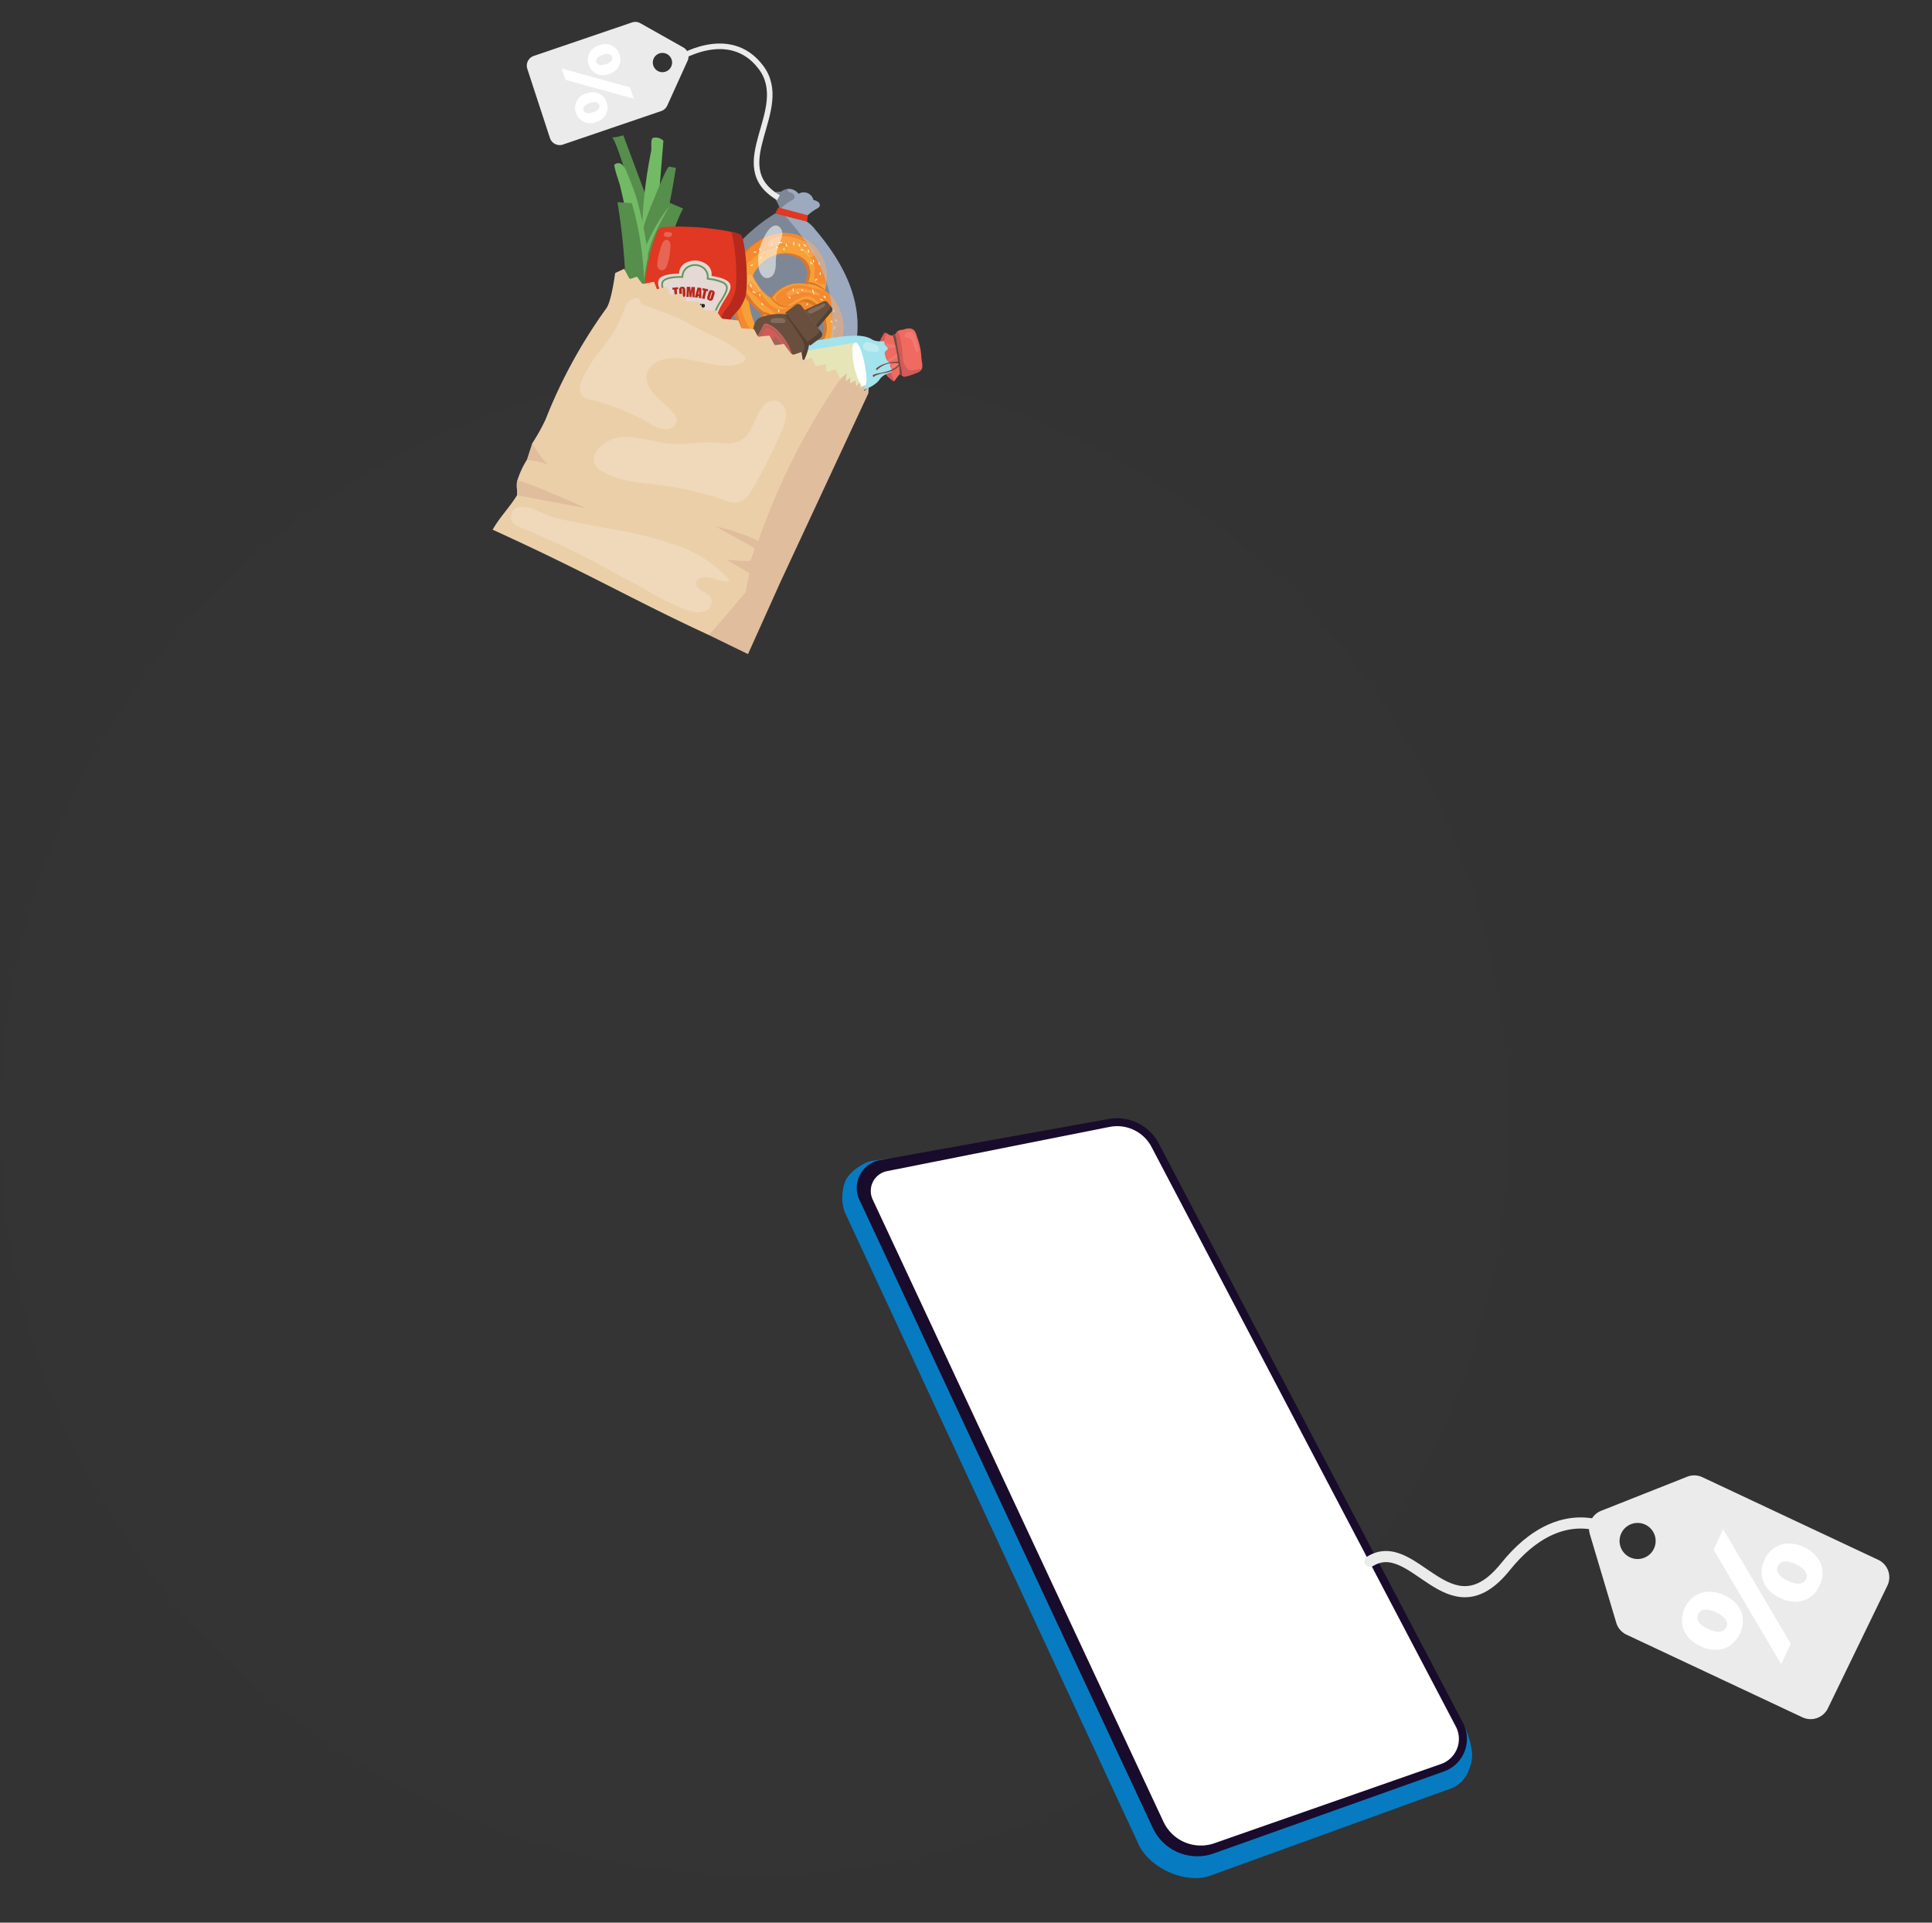<svg xmlns="http://www.w3.org/2000/svg" width="347" height="345.274" viewBox="0 0 347 345.274">
    <rect x="0" y="0" width="347" height="345.274" fill="#333333" stroke="none"/>
    <circle id="Ellipse_177" data-name="Ellipse 177" cx="135.5" cy="135.5" r="135.5" transform="translate(0 65.75)" fill="#3d3d3d" opacity="0.1"/>
    <g id="Groupe_2903" data-name="Groupe 2903" transform="translate(-157.586 -462.25)">
        <g id="Groupe_2810" data-name="Groupe 2810" transform="matrix(0.914, -0.407, 0.407, 0.914, -3515.763, 1837.228)">
            <path id="Tracé_7689" data-name="Tracé 7689" d="M3974.4,633.991c-4.537-.376-9.692-5.755-9.384-11.11L3963,498.377a8.326,8.326,0,0,1,2.372-4.929c1.081-1.039,3.378-1.478,4.72-1.478a5.105,5.105,0,0,1,1.124.126l38.448,11.206a8.451,8.451,0,0,1,6.53,7.653l10.892,117.761a17.226,17.226,0,0,1-.431,3.329,6.383,6.383,0,0,1-1.832,3.285,5.627,5.627,0,0,1-4.243,1.961Z" transform="translate(0 0)" fill="#067bc1"/>
            <path id="Tracé_7690" data-name="Tracé 7690" d="M4032.015,635.473q-.212,0-.428-.015l-43.817-3.373a8.811,8.811,0,0,1-8.1-8.644l-2.251-124.4a5.01,5.01,0,0,1,1.444-3.63,5.039,5.039,0,0,1,4.725-1.391l40.5,9.946a8.451,8.451,0,0,1,6.53,7.653l7.587,117.255a6.141,6.141,0,0,1-1.663,4.641,6.217,6.217,0,0,1-4.518,1.961Z" transform="translate(-11.118 -1.482)" fill="#190b2b"/>
            <path id="Tracé_7691" data-name="Tracé 7691" d="M3987.06,508l2.251,123.261a7.405,7.405,0,0,0,6.793,7.245l43.023,3.564a4.77,4.77,0,0,0,5.085-5.067l-7.587-117.255a6.974,6.974,0,0,0-5.419-6.351l-39.724-9A3.623,3.623,0,0,0,3987.06,508Z" transform="translate(-18.561 -9.524)" fill="#fff"/>
        </g>
        <g id="Groupe_2806" data-name="Groupe 2806" transform="matrix(0.839, -0.545, 0.545, 0.839, -774.682, 1224.53)">
            <path id="Tracé_7649" data-name="Tracé 7649" d="M620.211,67.457l-18.4-29.64a3.446,3.446,0,0,0-2.276-1.6l-16.261-3.279a3.457,3.457,0,0,0-4,2.413l-4.684,15.915a3.457,3.457,0,0,0,.356,2.759l18.4,29.64a3.452,3.452,0,0,0,4.74,1.176L619.025,72.2a3.452,3.452,0,0,0,1.186-4.74ZM587.287,43.921a3.238,3.238,0,1,1,1.6-1.895,3.243,3.243,0,0,1-1.6,1.895Z" transform="translate(706.545 219.717)" fill="#ebebeb"/>
            <path id="Tracé_7650" data-name="Tracé 7650" d="M594.148,77.3c-1.8-2.892-1.069-5.763,1.395-7.3s5.381-.911,7.2,1.96,1.044,5.784-1.441,7.311S595.96,80.207,594.148,77.3Zm5.687-3.564c-1.059-1.7-2.072-1.991-2.882-1.487s-1.018,1.527.061,3.243,2.113,1.96,2.881,1.487.993-1.517-.061-3.218Zm5.733-9.673L609,61.92l-1.018,23.826-3.442,2.138Zm5.285,13.777c-1.8-2.892-1.095-5.748,1.39-7.3s5.386-.927,7.184,1.96,1.064,5.753-1.405,7.316-5.356.937-7.168-1.975Zm5.682-3.564c-1.054-1.7-2.092-1.975-2.876-1.487s-1.018,1.527.061,3.243,2.087,1.975,2.876,1.487.993-1.512-.061-3.213Z" transform="translate(697.368 205.454)" fill="#fff"/>
        </g>
        <path id="Tracé_7692" data-name="Tracé 7692" d="M5623.843,696.892s-9.3-6.293-19.427,6.293-16.355-5.912-24.314-.975" transform="translate(-5176.449 40.43)" fill="none" stroke="#ebebeb" stroke-linecap="round" stroke-width="2"/>
    </g>
    <g id="Groupe_2902" data-name="Groupe 2902" transform="translate(-173 -443.25)">
        <g id="Groupe_2900" data-name="Groupe 2900" transform="matrix(0.899, 0.438, -0.438, 0.899, 285.708, 462.178)">
            <path id="Tracé_7705" data-name="Tracé 7705" d="M.07,20.363a26.124,26.124,0,0,1,.439-7.532,30.074,30.074,0,0,1,3.528-7.35A1.03,1.03,0,0,0,4.216,5a1,1,0,0,0-.448-.71A11.052,11.052,0,0,0,1.55,2.829a9.671,9.671,0,0,1,1.51-1,2.149,2.149,0,0,1,2.963-1A1.78,1.78,0,0,1,8.918.664,1.986,1.986,0,0,1,9.834.6a.68.68,0,0,1,.552.648,1.053,1.053,0,0,1-.238.5A8.438,8.438,0,0,0,8.854,4.6a6.309,6.309,0,0,1,2.679.7c5.4,2.354,10.617,5.726,13.626,10.788,2.251,3.787,3.1,8.247,3.432,12.641-7.445.333-13.613,6.465-21.038,7.1a7.008,7.008,0,0,1-4.9-1.091,2.714,2.714,0,0,1-.839-.986c-.452-.985-.032-2.074.046-3.089a6.951,6.951,0,0,0-.783-2.945A25.408,25.408,0,0,1,.07,20.363Z" transform="translate(28.535 0)" fill="#b2c1db" opacity="0.59"/>
            <g id="Groupe_2886" data-name="Groupe 2886" transform="translate(29.96 7.52)">
                <path id="Tracé_7706" data-name="Tracé 7706" d="M22.85,15.828A8.6,8.6,0,0,0,17.423,7.2a4.56,4.56,0,0,0-1.335-.321,21.353,21.353,0,0,0-.709-2.256A7.937,7.937,0,0,0,7.86.006C3.528.168-.562,4.747.064,10.743.5,14.929,7.865,23.08,12.685,23.65,17.444,24.214,22.318,20.395,22.85,15.828Zm-19.6-5.7c-.1-3.775,2.694-6.6,5.51-6.764a3.316,3.316,0,0,1,3.575,1.863,8.4,8.4,0,0,1,.408,1.957,8.713,8.713,0,0,0-2.19.987A5.8,5.8,0,0,0,8.1,12.314a6.845,6.845,0,0,1-2.27-.574A13.16,13.16,0,0,1,3.249,10.124Zm3.9,7.433a13.765,13.765,0,0,1-2.928-3.774c.446.248.842.457,1.089.566a11.528,11.528,0,0,0,2.747.825,11.616,11.616,0,0,0,.558,2.4c.119.344.372,1.073.678,1.732A13.115,13.115,0,0,1,7.153,17.557ZM12.9,20.326a13.61,13.61,0,0,1-1.636-3.055,6.719,6.719,0,0,1-.381-2.018,5.642,5.642,0,0,0,3.969-2.065,6.535,6.535,0,0,0,1.226-3.351,8.335,8.335,0,0,1,.954.5c3.215,1.939,3.337,5.554,1.56,7.531A7.511,7.511,0,0,1,12.9,20.326Z" transform="translate(0.408 0)" fill="#f7a037"/>
                <path id="Tracé_7707" data-name="Tracé 7707" d="M7.856.006C3.885.154.118,4.016,0,9.278A2.908,2.908,0,0,0,1.744,7.864c.5-1.107.635-2.047,1.683-2.875C5.16,3.62,6.5,1.3,9.039,1.785a4.755,4.755,0,0,1,2.85,1.38,4.81,4.81,0,0,1,.9,1.083,9.878,9.878,0,0,0,.572,1.4A1.547,1.547,0,0,0,15.687,5.6l.022-.023c-.1-.31-.211-.636-.334-.952A7.938,7.938,0,0,0,7.856.006Z" transform="translate(0.411 0)" fill="#f5892f"/>
                <path id="Tracé_7708" data-name="Tracé 7708" d="M9.406,8.944A8.6,8.6,0,0,0,3.979.316,4.53,4.53,0,0,0,2.686,0,4.33,4.33,0,0,0,4.048,2.193a4.728,4.728,0,0,1,1.378.927c.351.435.563.957.926,1.385C7.4,5.742,8.267,7.615,7.622,9.287c-.427,1.107-1.545,1.823-2.37,2.6-.724.679-.935,1.793-2.029,1.875a4.7,4.7,0,0,0-2.467.414C.068,14.6-.381,15.462.45,16.094c.386.293,1.248.261,1.711.354.112.022.222.04.33.055A9.465,9.465,0,0,0,9.406,8.944Z" transform="translate(13.852 6.883)" fill="#f5892f"/>
                <path id="Tracé_7709" data-name="Tracé 7709" d="M7.82.08a2.708,2.708,0,0,0-1.636.1A12.139,12.139,0,0,1,4.117.517,4.955,4.955,0,0,0,.838,2.776,3.921,3.921,0,0,0,0,4.661c.022.52.567.95,1.1,1.09a1.591,1.591,0,0,0,1.613-.7,12.758,12.758,0,0,1,1.64-2.346,2.066,2.066,0,0,1,2.129-.64,3.832,3.832,0,0,0,1.76.2c.634-.123,1.338.428,1.9.072C10.9,1.852,9.88,1.057,9.46.774Z" transform="translate(9.021 6.99)" fill="#f5892f"/>
                <path id="Tracé_7710" data-name="Tracé 7710" d="M10.9,3.442a4.76,4.76,0,0,0,1.067-1.634,1.979,1.979,0,0,0,.072-1.57L11.985.127c-.729-.394-1.288.209-1.8.7-.65.626-1.077,1.344-1.675,1.988A3.341,3.341,0,0,1,6.945,3.985a4.215,4.215,0,0,1-2.019-.1A10.126,10.126,0,0,1,3.042,2.99c-.679-.328-1.317-.735-1.991-1.061-.206-.1-.74-.345-.957-.164-.149.125-.087.723-.038.9.2.72,1.411.91,2.056,1.069.787.194,1.484.613,2.292.755.9.159,1.862.41,2.775.522A5.093,5.093,0,0,0,9.255,4.6,5.06,5.06,0,0,0,10.9,3.442Z" transform="translate(3.565 9.481)" fill="#f5892f"/>
                <path id="Tracé_7711" data-name="Tracé 7711" d="M4.1,6.069c.231-.294.164-.382.041-.687C3.7,4.274,2.992,3.334,2.543,2.211a16.85,16.85,0,0,0-.4-1.67A1.351,1.351,0,0,0,.385.177,2.346,2.346,0,0,0,.132.42L.1.447c-.37.692.34,1.467.675,2.052A2.85,2.85,0,0,1,1.267,3.64a3.611,3.611,0,0,0,.177,1.137c.278.681.825,1.687,1.662,1.776A1.162,1.162,0,0,0,4.1,6.069Z" transform="translate(9.125 15.02)" fill="#f5892f"/>
                <path id="Tracé_7712" data-name="Tracé 7712" d="M8.336,13.123a5.436,5.436,0,0,0-1.751-1.712,11.812,11.812,0,0,1-2.1-1.886A13.9,13.9,0,0,1,2.268,5.176a8.687,8.687,0,0,1-.355-2.6C1.882,1.832,1.455,1.186,1.775.5L1.7.306C1.744.123,1.6-.013,1.407,0S.938.389.823.538A4.534,4.534,0,0,0,.16,1.687,4.161,4.161,0,0,0,.046,3.5,9.31,9.31,0,0,0,1.372,7.056a14.241,14.241,0,0,0,.98,1.865,15.4,15.4,0,0,0,1.7,1.662c.555.522,1.132,1.009,1.658,1.556A13.708,13.708,0,0,0,6.688,13.2a6.678,6.678,0,0,0,.92.789c.184.1.609.257.813.127C8.75,13.9,8.461,13.391,8.336,13.123Z" transform="translate(0.165 7.1)" fill="#f5892f"/>
                <g id="Groupe_2819" data-name="Groupe 2819" transform="translate(0 2.39)">
                    <path id="Tracé_7713" data-name="Tracé 7713" d="M1.845,0A5.941,5.941,0,0,0,0,3.331c.112.014.225.027.337.036A6.513,6.513,0,0,1,1.845,0Z" transform="translate(8.184 6.575)" fill="#db772c"/>
                    <path id="Tracé_7714" data-name="Tracé 7714" d="M3.262,0A6.214,6.214,0,0,1,0,1.311c0,.113.012.225.021.338A5.669,5.669,0,0,0,3.262,0Z" transform="translate(11.274 11.54)" fill="#db772c"/>
                    <path id="Tracé_7715" data-name="Tracé 7715" d="M6.8,2.28a6.423,6.423,0,0,1,.369,1.7c.157-.056.312-.1.461-.147A8.4,8.4,0,0,0,7.22,1.874,3.315,3.315,0,0,0,3.645.011,5.592,5.592,0,0,0,0,1.816,5.451,5.451,0,0,1,3.223.416,3.316,3.316,0,0,1,6.8,2.28Z" transform="translate(5.535 0.946)" fill="#db772c"/>
                    <path id="Tracé_7716" data-name="Tracé 7716" d="M13.107,21.247C8.287,20.676.922,12.525.485,8.34A10.313,10.313,0,0,1,3.206,0,10.227,10.227,0,0,0,.063,8.745C.5,12.93,7.865,21.082,12.685,21.652a9.477,9.477,0,0,0,7.7-2.9A9.4,9.4,0,0,1,13.107,21.247Z" fill="#db772c"/>
                    <path id="Tracé_7717" data-name="Tracé 7717" d="M4.425,3.82a11.621,11.621,0,0,1-.558-2.4A11.583,11.583,0,0,1,1.12.592C.873.482.446.248,0,0,.151.3.312.617.5.918.558.946.651.976.7,1a11.555,11.555,0,0,0,2.747.825A11.607,11.607,0,0,0,4,4.225c.057.164.162.432.277.7.29.209.726.769,1.009.935C4.983,5.2,4.545,4.164,4.425,3.82Z" transform="translate(4.615 11.354)" fill="#db772c"/>
                    <path id="Tracé_7718" data-name="Tracé 7718" d="M2.585,8.03C4.362,6.053,4.24,2.438,1.025.5A8.282,8.282,0,0,0,.072,0Q.047.283,0,.57.29.716.6.9C3.819,2.843,3.94,6.458,2.164,8.436c-.037.042-.077.085-.119.128A6.835,6.835,0,0,0,2.585,8.03Z" transform="translate(16.426 7.433)" fill="#db772c"/>
                </g>
                <path id="Tracé_7719" data-name="Tracé 7719" d="M3.832.45A9.633,9.633,0,0,0,1.948.331,9.393,9.393,0,0,0,.133.805L0,.555A3.454,3.454,0,0,1,1.4.045,5.17,5.17,0,0,1,3.755.3Z" transform="translate(12.706 6.433)" fill="#db772c"/>
                <path id="Tracé_7720" data-name="Tracé 7720" d="M2.336.041A3.069,3.069,0,0,1,4.4.422L4.122.871A3.3,3.3,0,0,0,3.261.648a2.353,2.353,0,0,0-2.232.594C.706,1.58.265,2.247.209,2.3A.963.963,0,0,1,0,2.421,8.99,8.99,0,0,1,.767,1.278C1.092.912,1.312.209,2.336.041Z" transform="translate(12.305 9.522)" fill="#db772c"/>
                <path id="Tracé_7721" data-name="Tracé 7721" d="M1.3,0A9.164,9.164,0,0,1,3.114.3l.146.311S2.092.4,2.009.4A14.316,14.316,0,0,0,.1.558L0,.2A2.941,2.941,0,0,1,1.3,0Z" transform="translate(8.16 14.945)" fill="#db772c"/>
                <path id="Tracé_7722" data-name="Tracé 7722" d="M.141.359A6.034,6.034,0,0,0,2.032.921,3.079,3.079,0,0,0,4.076.092L4.284,0A3.205,3.205,0,0,1,2.262,1.132,4.331,4.331,0,0,1,0,.522Z" transform="translate(8.272 11.755)" fill="#db772c"/>
                <path id="Tracé_7723" data-name="Tracé 7723" d="M3.561,4.218l-.718-.662c-.182-.25-1.491-.595-2.133-1.6A1.632,1.632,0,0,1,.409.432C.509-.013.531-.1.306.1a1.148,1.148,0,0,0-.29,1.042A4.154,4.154,0,0,0,1.227,3.167a6.617,6.617,0,0,0,1.3.909,3.082,3.082,0,0,0,.608.282C3.237,4.4,3.711,4.5,3.561,4.218Z" transform="translate(1.923 10.306)" fill="#db772c"/>
                <path id="Tracé_7724" data-name="Tracé 7724" d="M4.656,2.365c-.139-.236-.122-.012-.131.153a.952.952,0,0,1-.215.451,1.665,1.665,0,0,1-.462.336c-.946.466-1.629-.022-2.135-.787C1.491,2.182,1.047,1.29.808.844.658.565.636.778.553.467L.475.245C.393.22.007-.269,0,.208A1.1,1.1,0,0,0,.2.78c.19.248,1.335,2.148,1.541,2.413a1.668,1.668,0,0,0,1.8.653C4.786,3.247,4.738,2.5,4.656,2.365Z" transform="translate(8.872 18.299)" fill="#db772c"/>
                <path id="Tracé_7725" data-name="Tracé 7725" d="M8.175.822A4.1,4.1,0,0,0,5.613,0,7.106,7.106,0,0,0,4.185.121,6.151,6.151,0,0,0,.9,1.541C.466,1.958-.115,2.557.02,3.216c.121.592.633.484.989.2A12.5,12.5,0,0,1,2.587,2.127a5.584,5.584,0,0,1,2.3-.888,4.013,4.013,0,0,1,1.852.491c.437.2.959.462,1.412.2C8.638,1.639,8.525,1.173,8.175.822Z" transform="translate(3.485 0.557)" fill="#fff3ae" opacity="0.2"/>
                <path id="Tracé_7726" data-name="Tracé 7726" d="M5.263.056A4.263,4.263,0,0,0,4.344,0L4.269.036A10.191,10.191,0,0,1,2.76.368a4.925,4.925,0,0,0-2.09,1.1c-.22.194-1.1,1.248-.411,1.421.393.1,1.077-.791,1.327-1.032A4.681,4.681,0,0,1,4.793.544C5.054.531,5.848.362,5.263.056Z" transform="translate(10.462 7.727)" fill="#fff3ae" opacity="0.2"/>
                <path id="Tracé_7727" data-name="Tracé 7727" d="M3.383,2.059c.107-.443-.862-.8-1.155-1.008A15.229,15.229,0,0,1,.963.1H1C.663-.174.182.159.05.5A1.017,1.017,0,0,0,.62,1.7a5.64,5.64,0,0,0,.707.218c.268.09.5.247.757.357C2.452,2.428,3.247,2.619,3.383,2.059Z" transform="translate(2.598 10.105)" fill="#fff3ae" opacity="0.2"/>
                <path id="Tracé_7728" data-name="Tracé 7728" d="M2.63,4.525c.278-.4-.179-.906-.38-1.223A16.84,16.84,0,0,1,.762.847C.671.629.5-.024.219,0c-.4.036-.17.818.059.763A3.066,3.066,0,0,1,.91,2.51a3.3,3.3,0,0,0,.526,1.9C1.728,4.726,2.313,4.981,2.63,4.525Z" transform="translate(10.157 16.032)" fill="#fff3ae" opacity="0.2"/>
                <g id="Groupe_2885" data-name="Groupe 2885" transform="translate(1.568 1.007)">
                    <g id="Groupe_2820" data-name="Groupe 2820" transform="translate(5.966 0.432)">
                        <path id="Tracé_7729" data-name="Tracé 7729" d="M.027.166A1.731,1.731,0,0,1,.252.508C.314.617.486.524.424.415A1.974,1.974,0,0,0,.167.031C.082-.061-.059.074.027.166Z" fill="#fff3ae"/>
                    </g>
                    <g id="Groupe_2821" data-name="Groupe 2821" transform="translate(7.016 0.287)">
                        <path id="Tracé_7730" data-name="Tracé 7730" d="M.026.166C.1.244.143.34.214.418S.44.375.355.283C.283.205.239.109.167.031S-.059.074.026.166Z" fill="#fff3ae"/>
                    </g>
                    <g id="Groupe_2822" data-name="Groupe 2822" transform="translate(7.769 0)">
                        <path id="Tracé_7731" data-name="Tracé 7731" d="M.093.195a2.217,2.217,0,0,1,.415.06C.63.282.684.095.561.068A2.486,2.486,0,0,0,.1,0a.1.1,0,0,0,0,.195Z" fill="#fff3ae"/>
                    </g>
                    <g id="Groupe_2823" data-name="Groupe 2823" transform="translate(7.745 1.047)">
                        <path id="Tracé_7732" data-name="Tracé 7732" d="M.028.165A.1.1,0,0,0,.168.03.1.1,0,0,0,.028.165Z" fill="#fff3ae"/>
                    </g>
                    <g id="Groupe_2824" data-name="Groupe 2824" transform="translate(7.744 0.946)">
                        <path id="Tracé_7733" data-name="Tracé 7733" d="M.145.284C.252.237.371.229.478.181S.5-.042.385.009.16.065.052.113.031.336.145.284Z" fill="#fff3ae"/>
                    </g>
                    <g id="Groupe_2825" data-name="Groupe 2825" transform="translate(8.941 0.547)">
                        <path id="Tracé_7734" data-name="Tracé 7734" d="M.028.165A.1.1,0,0,0,.168.03a.1.1,0,0,0-.14.135Z" fill="#fff3ae"/>
                    </g>
                    <g id="Groupe_2826" data-name="Groupe 2826" transform="translate(8.941 0.547)">
                        <path id="Tracé_7735" data-name="Tracé 7735" d="M.028.165a1.077,1.077,0,0,1,.2.259C.284.537.455.443.4.331A1.261,1.261,0,0,0,.168.03a.1.1,0,0,0-.14.135Z" fill="#fff3ae"/>
                    </g>
                    <g id="Groupe_2827" data-name="Groupe 2827" transform="translate(10.571 1.738)">
                        <path id="Tracé_7736" data-name="Tracé 7736" d="M.028.165A.1.1,0,0,0,.168.03.1.1,0,0,0,.028.165Z" fill="#fff3ae"/>
                    </g>
                    <g id="Groupe_2828" data-name="Groupe 2828" transform="translate(10.569 1.743)">
                        <path id="Tracé_7737" data-name="Tracé 7737" d="M.005.115A.872.872,0,0,0,.189.439C.275.532.415.4.33.3A.633.633,0,0,1,.195.07C.156-.049-.034,0,.005.115Z" fill="#fff3ae"/>
                    </g>
                    <g id="Groupe_2829" data-name="Groupe 2829" transform="translate(10.229 2.338)">
                        <path id="Tracé_7738" data-name="Tracé 7738" d="M.027.165A.1.1,0,0,0,.168.03.1.1,0,0,0,.027.165Z" fill="#fff3ae"/>
                    </g>
                    <g id="Groupe_2830" data-name="Groupe 2830" transform="translate(10.257 2.367)">
                        <path id="Tracé_7739" data-name="Tracé 7739" d="M.07.191A1.117,1.117,0,0,0,.5.254C.628.235.581.046.458.065A.908.908,0,0,1,.123,0C0-.025-.053.162.07.191Z" fill="#fff3ae"/>
                    </g>
                    <g id="Groupe_2831" data-name="Groupe 2831" transform="translate(11.62 1.703)">
                        <path id="Tracé_7740" data-name="Tracé 7740" d="M.028.165.271.418A.1.1,0,0,0,.411.283L.168.03a.1.1,0,0,0-.14.135Z" fill="#fff3ae"/>
                    </g>
                    <g id="Groupe_2832" data-name="Groupe 2832" transform="translate(12.663 3.245)">
                        <path id="Tracé_7741" data-name="Tracé 7741" d="M0,.116a.739.739,0,0,0,.157.3C.247.5.388.368.3.276A.515.515,0,0,1,.194.07C.157-.049-.033,0,0,.116Z" fill="#fff3ae"/>
                    </g>
                    <g id="Groupe_2833" data-name="Groupe 2833" transform="translate(12.516 4.535)">
                        <path id="Tracé_7742" data-name="Tracé 7742" d="M.126.028a.344.344,0,0,0-.115.34C.045.489.235.443.2.322.184.263.209.22.261.169.35.08.215-.06.126.028Z" fill="#fff3ae"/>
                    </g>
                    <g id="Groupe_2834" data-name="Groupe 2834" transform="translate(2.478 2.327)">
                        <path id="Tracé_7743" data-name="Tracé 7743" d="M.005.115a.611.611,0,0,0,.26.341.1.1,0,0,0,.1-.168A.4.4,0,0,1,.195.069C.155-.049-.034,0,.005.115Z" fill="#fff3ae"/>
                    </g>
                    <g id="Groupe_2835" data-name="Groupe 2835" transform="translate(3.525 2.507)">
                        <path id="Tracé_7744" data-name="Tracé 7744" d="M.071.192A.872.872,0,0,0,.315.255a.1.1,0,0,0,0-.195A.776.776,0,0,1,.124,0,.1.1,0,0,0,0,.072a.1.1,0,0,0,.067.12Z" fill="#fff3ae"/>
                    </g>
                    <g id="Groupe_2836" data-name="Groupe 2836" transform="translate(3.628 1.386)">
                        <path id="Tracé_7745" data-name="Tracé 7745" d="M.142.4C.271.324.4.258.532.185.641.123.549-.049.439.013.311.087.178.153.049.226-.06.288.033.46.142.4Z" fill="#fff3ae"/>
                    </g>
                    <g id="Groupe_2837" data-name="Groupe 2837" transform="translate(4.873 1.266)">
                        <path id="Tracé_7746" data-name="Tracé 7746" d="M.027.165A.1.1,0,0,0,.168.03.1.1,0,0,0,.027.165Z" fill="#fff3ae"/>
                    </g>
                    <g id="Groupe_2838" data-name="Groupe 2838" transform="translate(4.927 1.322)">
                        <path id="Tracé_7747" data-name="Tracé 7747" d="M.027.165.271.418A.1.1,0,0,0,.411.283L.168.03A.1.1,0,0,0,.027.165Z" fill="#fff3ae"/>
                    </g>
                    <g id="Groupe_2839" data-name="Groupe 2839" transform="translate(4.882 2.232)">
                        <path id="Tracé_7748" data-name="Tracé 7748" d="M.027.165.135.277A.1.1,0,1,0,.275.142L.167.03a.1.1,0,0,0-.138,0,.1.1,0,0,0,0,.138Z" fill="#fff3ae"/>
                    </g>
                    <g id="Groupe_2840" data-name="Groupe 2840" transform="translate(0.385 4.959)">
                        <path id="Tracé_7749" data-name="Tracé 7749" d="M.144.317A2.052,2.052,0,0,1,.372.193.1.1,0,0,0,.444.076.1.1,0,0,0,.326,0,2.377,2.377,0,0,0,.051.146C-.062.2.032.372.144.317Z" fill="#fff3ae"/>
                    </g>
                    <g id="Groupe_2841" data-name="Groupe 2841" transform="translate(0.983 4.14)">
                        <path id="Tracé_7750" data-name="Tracé 7750" d="M.048.181A.946.946,0,0,1,.272.362.1.1,0,0,0,.412.227,1.125,1.125,0,0,0,.147.013c-.109-.06-.21.107-.1.168Z" fill="#fff3ae"/>
                    </g>
                    <g id="Groupe_2842" data-name="Groupe 2842" transform="translate(1.812 5.452)">
                        <path id="Tracé_7751" data-name="Tracé 7751" d="M.027.165.04.179c0,.005.021.029,0,0,0,.006.013.032.005.008l0,.015c0-.011,0-.011,0,0a.1.1,0,0,0,.1.1.1.1,0,0,0,.1-.1A.255.255,0,0,0,.167.03a.1.1,0,0,0-.138,0,.1.1,0,0,0,0,.138Z" fill="#fff3ae"/>
                    </g>
                    <g id="Groupe_2843" data-name="Groupe 2843" transform="translate(0.888 7.312)">
                        <path id="Tracé_7752" data-name="Tracé 7752" d="M.174.071A.529.529,0,0,1,.03.245.1.1,0,0,0,.165.385a.726.726,0,0,0,.2-.261A.1.1,0,0,0,.294,0a.1.1,0,0,0-.12.067Z" fill="#fff3ae"/>
                    </g>
                    <g id="Groupe_2844" data-name="Groupe 2844" transform="translate(0 7.843)">
                        <path id="Tracé_7753" data-name="Tracé 7753" d="M.027.165.04.179c0,.005.021.029,0,0,0,.006.013.032.005.008a.1.1,0,0,1,0,.015c0-.011,0-.011,0,0a.1.1,0,0,0,.1.1.1.1,0,0,0,.1-.1A.254.254,0,0,0,.167.03a.1.1,0,0,0-.138,0,.1.1,0,0,0,0,.138Z" fill="#fff3ae"/>
                    </g>
                    <g id="Groupe_2845" data-name="Groupe 2845" transform="translate(9.533 9.603)">
                        <path id="Tracé_7754" data-name="Tracé 7754" d="M.071.192.317.28A.1.1,0,0,0,.438.213.1.1,0,0,0,.37.092L.124,0A.1.1,0,0,0,0,.072a.1.1,0,0,0,.067.12Z" fill="#fff3ae"/>
                    </g>
                    <g id="Groupe_2846" data-name="Groupe 2846" transform="translate(9.538 7.977)">
                        <path id="Tracé_7755" data-name="Tracé 7755" d="M.027.165A.1.1,0,0,0,.168.03.1.1,0,0,0,.027.165Z" fill="#fff3ae"/>
                    </g>
                    <g id="Groupe_2847" data-name="Groupe 2847" transform="translate(9.562 8.01)">
                        <path id="Tracé_7756" data-name="Tracé 7756" d="M.005.115A.87.87,0,0,0,.189.439C.275.532.415.4.33.3A.632.632,0,0,1,.195.07C.156-.049-.034,0,.005.115Z" fill="#fff3ae"/>
                    </g>
                    <g id="Groupe_2848" data-name="Groupe 2848" transform="translate(10.497 8.19)">
                        <path id="Tracé_7757" data-name="Tracé 7757" d="M.029.164A.318.318,0,0,0,.341.251.1.1,0,1,0,.3.061.117.117,0,0,1,.169.029C.08-.06-.061.075.029.164Z" fill="#fff3ae"/>
                    </g>
                    <g id="Groupe_2849" data-name="Groupe 2849" transform="translate(11.038 7.4)">
                        <path id="Tracé_7758" data-name="Tracé 7758" d="M.028.165A.1.1,0,0,0,.168.03a.1.1,0,0,0-.14.135Z" fill="#fff3ae"/>
                    </g>
                    <g id="Groupe_2850" data-name="Groupe 2850" transform="translate(11.039 7.4)">
                        <path id="Tracé_7759" data-name="Tracé 7759" d="M.027.165A.317.317,0,0,0,.26.253a.1.1,0,0,0,0-.195H.216c-.026,0,.019,0-.007,0L.194.05c.01.005.01,0,0,0L.178.04C.194.05.169.031.167.03a.1.1,0,0,0-.138,0,.1.1,0,0,0,0,.138Z" fill="#fff3ae"/>
                    </g>
                    <g id="Groupe_2851" data-name="Groupe 2851" transform="translate(12.787 6.586)">
                        <path id="Tracé_7760" data-name="Tracé 7760" d="M.017.138a2.445,2.445,0,0,0,.494.57c.1.077.2-.091.1-.168a2.134,2.134,0,0,1-.422-.5C.118-.058-.054.034.017.138Z" fill="#fff3ae"/>
                    </g>
                    <g id="Groupe_2852" data-name="Groupe 2852" transform="translate(14.76 7.455)">
                        <path id="Tracé_7761" data-name="Tracé 7761" d="M.119.239C.247.217.377.213.506.191S.583-.019.46,0,.2.027.073.049,0,.26.119.239Z" fill="#fff3ae"/>
                    </g>
                    <g id="Groupe_2853" data-name="Groupe 2853" transform="translate(15.106 6.737)">
                        <path id="Tracé_7762" data-name="Tracé 7762" d="M.07.19A1.255,1.255,0,0,1,.375.3C.487.355.587.188.475.13A1.452,1.452,0,0,0,.123,0C0-.025-.053.163.07.19Z" fill="#fff3ae"/>
                    </g>
                    <g id="Groupe_2854" data-name="Groupe 2854" transform="translate(17.025 8.566)">
                        <path id="Tracé_7763" data-name="Tracé 7763" d="M0,.12C.031.2.083.265.11.343A.1.1,0,0,0,.228.415.1.1,0,0,0,.3.3C.272.219.22.153.193.075A.1.1,0,0,0,.076,0,.1.1,0,0,0,0,.12Z" fill="#fff3ae"/>
                    </g>
                    <g id="Groupe_2855" data-name="Groupe 2855" transform="translate(17.751 8.195)">
                        <path id="Tracé_7764" data-name="Tracé 7764" d="M.027.165l.189.2A.1.1,0,0,0,.357.227L.168.03a.1.1,0,0,0-.14.135Z" fill="#fff3ae"/>
                    </g>
                    <g id="Groupe_2856" data-name="Groupe 2856" transform="translate(19.299 10.766)">
                        <path id="Tracé_7765" data-name="Tracé 7765" d="M0,.092C0,.249.02.4.018.562a.1.1,0,0,0,.195,0C.215.409.193.253.195.1A.1.1,0,0,0,0,.092Z" fill="#fff3ae"/>
                    </g>
                    <g id="Groupe_2857" data-name="Groupe 2857" transform="translate(18.235 10.208)">
                        <path id="Tracé_7766" data-name="Tracé 7766" d="M.12.2.139.2S.17.194.15.2H.177C.2.2.159.191.185.2L.207.2c.005,0,.027.011,0,0L.225.21c.018.011-.018-.016,0,0a.1.1,0,0,0,.138,0,.1.1,0,0,0,0-.138A.3.3,0,0,0,.075.013.1.1,0,0,0,0,.13.1.1,0,0,0,.12.2Z" fill="#fff3ae"/>
                    </g>
                    <g id="Groupe_2858" data-name="Groupe 2858" transform="translate(18.853 9.624)">
                        <path id="Tracé_7767" data-name="Tracé 7767" d="M.048.18A.918.918,0,0,1,.272.362.1.1,0,0,0,.413.227,1.09,1.09,0,0,0,.148.013C.038-.047-.062.12.048.18Z" fill="#fff3ae"/>
                    </g>
                    <g id="Groupe_2859" data-name="Groupe 2859" transform="translate(20.626 13.275)">
                        <path id="Tracé_7768" data-name="Tracé 7768" d="M0,.116A3.842,3.842,0,0,0,.17.584C.223.7.394.6.342.491A3.441,3.441,0,0,1,.194.07C.157-.049-.033,0,0,.116Z" fill="#fff3ae"/>
                    </g>
                    <g id="Groupe_2860" data-name="Groupe 2860" transform="translate(19.619 14.078)">
                        <path id="Tracé_7769" data-name="Tracé 7769" d="M.027.165.271.418A.1.1,0,0,0,.411.283L.168.03A.1.1,0,0,0,.027.165Z" fill="#fff3ae"/>
                    </g>
                    <g id="Groupe_2861" data-name="Groupe 2861" transform="translate(17.906 17.022)">
                        <path id="Tracé_7770" data-name="Tracé 7770" d="M.027.165.244.39A.1.1,0,0,0,.384.255L.168.03A.1.1,0,0,0,.027.165Z" fill="#fff3ae"/>
                    </g>
                    <g id="Groupe_2862" data-name="Groupe 2862" transform="translate(19.567 16.427)">
                        <path id="Tracé_7771" data-name="Tracé 7771" d="M.093.066A1.078,1.078,0,0,0,0,.393.1.1,0,0,0,.2.4.961.961,0,0,1,.28.119C.323,0,.136-.051.093.066Z" fill="#fff3ae"/>
                    </g>
                    <g id="Groupe_2863" data-name="Groupe 2863" transform="translate(17.448 19.287)">
                        <path id="Tracé_7772" data-name="Tracé 7772" d="M.654,0,.073.072c-.125.016-.078.2.046.19L.7.19C.824.175.777-.014.654,0Z" fill="#fff3ae"/>
                    </g>
                    <g id="Groupe_2864" data-name="Groupe 2864" transform="translate(17.044 18.64)">
                        <path id="Tracé_7773" data-name="Tracé 7773" d="M.436,0a1.622,1.622,0,0,0-.385.14C-.062.2.031.367.144.313A1.422,1.422,0,0,1,.482.192C.606.168.559-.022.436,0Z" fill="#fff3ae"/>
                    </g>
                    <g id="Groupe_2865" data-name="Groupe 2865" transform="translate(15.377 19.237)">
                        <path id="Tracé_7774" data-name="Tracé 7774" d="M.059.092A.641.641,0,0,1,.011.374c-.056.112.111.212.167.1A.857.857,0,0,0,.254.1a.1.1,0,0,0-.2,0Z" fill="#fff3ae"/>
                    </g>
                    <g id="Groupe_2866" data-name="Groupe 2866" transform="translate(14.58 20.404)">
                        <path id="Tracé_7775" data-name="Tracé 7775" d="M.092.071,0,.317a.1.1,0,0,0,.067.12A.1.1,0,0,0,.192.371L.28.124A.1.1,0,0,0,.213,0,.1.1,0,0,0,.092.071Z" fill="#fff3ae"/>
                    </g>
                    <g id="Groupe_2867" data-name="Groupe 2867" transform="translate(8.017 15.389)">
                        <path id="Tracé_7776" data-name="Tracé 7776" d="M.066.194A2.056,2.056,0,0,1,.452.385c.107.066.206-.1.1-.167A2.278,2.278,0,0,0,.119.006C0-.037-.052.151.066.194Z" fill="#fff3ae"/>
                    </g>
                    <g id="Groupe_2868" data-name="Groupe 2868" transform="translate(8.857 15.189)">
                        <path id="Tracé_7777" data-name="Tracé 7777" d="M.045.071a.485.485,0,0,0-.033.3A.1.1,0,0,0,.13.44.1.1,0,0,0,.2.322a.325.325,0,0,1,.032-.2A.1.1,0,0,0,.166,0a.1.1,0,0,0-.12.067Z" fill="#fff3ae"/>
                    </g>
                    <g id="Groupe_2869" data-name="Groupe 2869" transform="translate(8.92 16.681)">
                        <path id="Tracé_7778" data-name="Tracé 7778" d="M0,.092,0,.313a.1.1,0,0,0,.195,0C.2.243.2.17.2.1A.1.1,0,0,0,0,.092Z" fill="#fff3ae"/>
                    </g>
                    <g id="Groupe_2870" data-name="Groupe 2870" transform="translate(9.853 18.489)">
                        <path id="Tracé_7779" data-name="Tracé 7779" d="M.027.165.3.446A.1.1,0,0,0,.438.311L.167.03a.1.1,0,0,0-.14.135Z" fill="#fff3ae"/>
                    </g>
                    <g id="Groupe_2871" data-name="Groupe 2871" transform="translate(10.459 18.61)">
                        <path id="Tracé_7780" data-name="Tracé 7780" d="M.026.167C.079.226.106.3.16.362.244.456.384.321.3.227.247.168.22.091.166.032.082-.062-.058.073.026.167Z" fill="#fff3ae"/>
                    </g>
                    <g id="Groupe_2872" data-name="Groupe 2872" transform="translate(2.289 10.563)">
                        <path id="Tracé_7781" data-name="Tracé 7781" d="M.027.165.379.531A.1.1,0,0,0,.519.4L.168.03A.1.1,0,0,0,.027.165Z" fill="#fff3ae"/>
                    </g>
                    <g id="Groupe_2873" data-name="Groupe 2873" transform="translate(3.291 11.549)">
                        <path id="Tracé_7782" data-name="Tracé 7782" d="M.07.19A1.223,1.223,0,0,0,.532.227C.657.207.61.018.486.037A.973.973,0,0,1,.123,0C0-.024-.053.163.07.19Z" fill="#fff3ae"/>
                    </g>
                    <g id="Groupe_2874" data-name="Groupe 2874" transform="translate(4.561 11.463)">
                        <path id="Tracé_7783" data-name="Tracé 7783" d="M.011.144a1.09,1.09,0,0,0,.2.273A.1.1,0,0,0,.355.282.928.928,0,0,1,.182.051C.127-.062-.044.032.011.144Z" fill="#fff3ae"/>
                    </g>
                    <g id="Groupe_2875" data-name="Groupe 2875" transform="translate(5.636 12.808)">
                        <path id="Tracé_7784" data-name="Tracé 7784" d="M.027.165A.1.1,0,0,0,.168.03.1.1,0,0,0,.027.165Z" fill="#fff3ae"/>
                    </g>
                    <g id="Groupe_2876" data-name="Groupe 2876" transform="translate(5.69 12.81)">
                        <path id="Tracé_7785" data-name="Tracé 7785" d="M.029.164A.557.557,0,0,0,.264.276.1.1,0,0,0,.384.209.1.1,0,0,0,.317.089.383.383,0,0,1,.169.029C.08-.059-.061.076.029.164Z" fill="#fff3ae"/>
                    </g>
                    <g id="Groupe_2877" data-name="Groupe 2877" transform="translate(8.899 12.486)">
                        <path id="Tracé_7786" data-name="Tracé 7786" d="M.01.145A1.265,1.265,0,0,1,.1.454C.127.578.317.531.294.408A1.46,1.46,0,0,0,.182.052C.128-.062-.043.032.01.145Z" fill="#fff3ae"/>
                    </g>
                    <g id="Groupe_2878" data-name="Groupe 2878" transform="translate(10.44 12.3)">
                        <path id="Tracé_7787" data-name="Tracé 7787" d="M0,.092C0,.166,0,.239,0,.313a.1.1,0,0,0,.195,0Q.2.207.2.1a.1.1,0,0,0-.2,0Z" fill="#fff3ae"/>
                    </g>
                    <g id="Groupe_2879" data-name="Groupe 2879" transform="translate(11.945 10.532)">
                        <path id="Tracé_7788" data-name="Tracé 7788" d="M.067.194A1.217,1.217,0,0,0,.421.259a.1.1,0,0,0,0-.2A1.048,1.048,0,0,1,.12.006C0-.035-.052.153.067.194Z" fill="#fff3ae"/>
                    </g>
                    <g id="Groupe_2880" data-name="Groupe 2880" transform="translate(13.409 10.37)">
                        <path id="Tracé_7789" data-name="Tracé 7789" d="M.092.195H.139C.166.2.12.193.146.2L.162.2c-.01,0-.01,0,0,0L.177.213C.161.2.187.222.188.224a.1.1,0,0,0,.138,0,.1.1,0,0,0,0-.138A.316.316,0,0,0,.1,0a.1.1,0,0,0,0,.195Z" fill="#fff3ae"/>
                    </g>
                    <g id="Groupe_2881" data-name="Groupe 2881" transform="translate(12.353 11.731)">
                        <path id="Tracé_7790" data-name="Tracé 7790" d="M.033.092A.642.642,0,0,1,0,.315a.1.1,0,0,0,.067.12A.1.1,0,0,0,.192.368.875.875,0,0,0,.228.1a.1.1,0,0,0-.2,0Z" fill="#fff3ae"/>
                    </g>
                    <g id="Groupe_2882" data-name="Groupe 2882" transform="translate(13.021 9.26)">
                        <path id="Tracé_7791" data-name="Tracé 7791" d="M.025.071a.424.424,0,0,0-.005.27A.1.1,0,0,0,.137.413.1.1,0,0,0,.209.3.463.463,0,0,1,.2.243s0-.03,0-.007c0-.008,0-.015,0-.023a.185.185,0,0,1,0-.023C.2.164.19.21.2.184A.4.4,0,0,1,.212.124.1.1,0,0,0,.145,0a.1.1,0,0,0-.12.067Z" fill="#fff3ae"/>
                    </g>
                    <g id="Groupe_2883" data-name="Groupe 2883" transform="translate(11.254 21.333)">
                        <path id="Tracé_7792" data-name="Tracé 7792" d="M.326,0a.854.854,0,0,0-.3.212A.1.1,0,0,0,.165.357.653.653,0,0,1,.372.194.1.1,0,0,0,.444.076.1.1,0,0,0,.326,0Z" fill="#fff3ae"/>
                    </g>
                    <g id="Groupe_2884" data-name="Groupe 2884" transform="translate(13.294 21.726)">
                        <path id="Tracé_7793" data-name="Tracé 7793" d="M.045.184a1.739,1.739,0,0,1,.3.266A.1.1,0,0,0,.49.314a1.947,1.947,0,0,0-.346-.3c-.106-.068-.205.1-.1.168Z" fill="#fff3ae"/>
                    </g>
                </g>
            </g>
            <path id="Tracé_7794" data-name="Tracé 7794" d="M21.347,16.086C18.338,11.023,13.12,7.652,7.721,5.3a6.307,6.307,0,0,0-2.679-.7,8.434,8.434,0,0,1,1.3-2.858,1.053,1.053,0,0,0,.238-.5A.68.68,0,0,0,6.022.6a1.985,1.985,0,0,0-.916.067,1.78,1.78,0,0,0-2.895.17A2.134,2.134,0,0,0,0,.943a1.419,1.419,0,0,1,.379.375,1.983,1.983,0,0,1,.916-.067.68.68,0,0,1,.552.648,1.06,1.06,0,0,1-.238.5A8.446,8.446,0,0,0,.4,4.928.539.539,0,0,1,.4,5a.68.68,0,0,1-.06.256,6.37,6.37,0,0,1,2.649.7C8.392,8.306,13.61,11.677,16.62,16.74c2.251,3.787,3.1,8.247,3.431,12.641-6.324.283-11.728,4.751-17.763,6.479a10.855,10.855,0,0,0,1.453-.031c7.426-.636,13.594-6.768,21.039-7.1C24.45,24.333,23.6,19.873,21.347,16.086Z" transform="translate(32.376 0)" fill="#b2c1db" opacity="0.59"/>
            <g id="Groupe_2887" data-name="Groupe 2887" transform="translate(0 2.775)">
                <path id="Tracé_7795" data-name="Tracé 7795" d="M0,1.278A11.066,11.066,0,0,0,1.674,0L12.18,9.989a4.92,4.92,0,0,1,1.61,2.262,1.7,1.7,0,0,1-1.257,2.133c-.8.056-1.427-.649-1.915-1.287A71.993,71.993,0,0,0,6.194,7.156C5.636,6.563.489.974,0,1.278Z" transform="translate(0 2.383)" fill="#568e4c"/>
                <path id="Tracé_7796" data-name="Tracé 7796" d="M.8,2.692C.634,2.121-.344.774.127.413A2.009,2.009,0,0,1,1.978.108L7.845,15.161c.377.968.525,3.224-1.081,2.378-1.169-.616-1.857-2.854-2.34-3.953A82.322,82.322,0,0,1,.8,2.692Z" transform="translate(6.596 0)" fill="#73ba65"/>
                <path id="Tracé_7797" data-name="Tracé 7797" d="M.168.332,1.344,0A160.235,160.235,0,0,1,5.491,16.579a11.47,11.47,0,0,1,.221,4.771.914.914,0,0,1-.308.571c-1.3.895-3.76-5.351-4.035-6.5a54.5,54.5,0,0,1-1.132-8.9C.2,5.966-.232.446.168.332Z" transform="translate(11.378 3.499)" fill="#568e4c"/>
                <path id="Tracé_7798" data-name="Tracé 7798" d="M0,.612A1.062,1.062,0,0,1,1.266.031,3.092,3.092,0,0,1,2.546.84c1.2,1.075,2.408,2.151,3.524,3.316a62.506,62.506,0,0,1,6.536,8.625c.936,1.4,2.472,3.482,2.1,5.29-.4,1.974-1.61.467-2.179-.449A128.58,128.58,0,0,0,4.983,6.609Q3.752,5.022,2.468,3.478C2.185,3.139-.092.911,0,.612Z" transform="translate(2.549 7.19)" fill="#73ba65"/>
                <path id="Tracé_7799" data-name="Tracé 7799" d="M0,4.134l2.391-.972a55.987,55.987,0,0,1,8.032,11.477A35.549,35.549,0,0,1,8.466.129L11.092,0a27.207,27.207,0,0,0,.89,7.521c1.071,5,2.16,10.054,4.368,14.666a13.108,13.108,0,0,1,1.412,3.687c.356,2.466-2.187,5.356-4.47,3.049-.7-.7-.77-1.917-1.083-2.811a47.255,47.255,0,0,0-1.97-4.456A116.487,116.487,0,0,0,0,4.134Z" transform="translate(5.989 9.507)" fill="#568e4c"/>
                <path id="Tracé_7800" data-name="Tracé 7800" d="M.011,7.635A32.564,32.564,0,0,1,.711,0C.466,3.871.24,7.875,1.59,11.511A10.979,10.979,0,0,1,.315,9.662,4.882,4.882,0,0,1,.011,7.635Z" transform="translate(13.989 10.099)" fill="#73ba65"/>
            </g>
            <g id="Groupe_2891" data-name="Groupe 2891" transform="translate(14.733 11.975)">
                <path id="Tracé_7801" data-name="Tracé 7801" d="M.216,3.575a5.341,5.341,0,0,1,.891-.563,20.031,20.031,0,0,1,2.26-.953L7.79.4A5.607,5.607,0,0,1,9.244,0c.091-.008.372.034.4.119.1.259.028.125.012.257A.848.848,0,0,1,9.5.736a7.628,7.628,0,0,1-3.006,2.2A16.108,16.108,0,0,1,3.459,4.264,5.093,5.093,0,0,1,.212,4.154C.077,4.1.059,4.055.006,3.918-.029,3.828.1,3.665.216,3.575Z" transform="translate(13.738 30.455)" fill="#bcbcbb"/>
                <path id="Tracé_7802" data-name="Tracé 7802" d="M22.627,18.124c-1.408-1.691-3.139-1.214-3.716-2.589-.828-1.975.648-2.308.4-5.483C19.107,7.5,14.487.07,13.63,0,12.112-.111,6.617,1.968,6.617,1.968S1.163,4.15.123,5.262C-.464,5.89,1.154,14.486,2.732,16.5c1.962,2.509,3.273,1.756,4,3.772.5,1.4-1.093,2.222-.988,4.42.037.779,2.057,5.739,3.209,6.881s4.032,1.537,4.448,1.846a4.371,4.371,0,0,1,.812,1.526l4.812-1.107,4.294-2.437a4.373,4.373,0,0,1-.433-1.674c.1-.509,1.953-2.747,2.029-4.367S23.126,18.724,22.627,18.124Z" transform="translate(0 0.036)" fill="#e03822"/>
                <path id="Tracé_7803" data-name="Tracé 7803" d="M10.831,18.124c-1.409-1.69-3.139-1.214-3.716-2.589-.828-1.976.647-2.307.4-5.483C7.311,7.5,2.691.07,1.834,0A6.843,6.843,0,0,0,0,.287c1.168.771,5.32,7.558,5.51,9.976.25,3.175-.857,3.358-.029,5.334.576,1.376,1.939,1.048,3.348,2.739.5.6,2.364,5.619,2.288,7.24s-1.933,3.859-2.029,4.368a4.372,4.372,0,0,0,.434,1.674L5.227,34.054l-2.893.666c.052.139.082.231.082.231l4.813-1.107,4.294-2.437a4.372,4.372,0,0,1-.434-1.674c.1-.509,1.953-2.747,2.03-4.367S11.331,18.724,10.831,18.124Z" transform="translate(11.887 0)" fill="#b7281d"/>
                <path id="Tracé_7804" data-name="Tracé 7804" d="M7.484,1.6A41.252,41.252,0,0,1,2.726,3.45C.021,4.276,0,3.8,0,3.8s1.036,2.85,1.537,3.234,1.988.207,2.906-.017A27.053,27.053,0,0,0,8.629,5.386c.826-.455,2.042-1.33,2.152-1.952S9.644,0,9.644,0,9.878.476,7.484,1.6Z" transform="translate(13.744 30.575)" fill="#e6d8d4"/>
                <path id="Tracé_7805" data-name="Tracé 7805" d="M12.63,8.92c-1.34-3.122.414-6.238-.695-7.444-.889-.968-3.713.082-3.713.082A2.159,2.159,0,0,0,6.546.058,3.583,3.583,0,0,0,3,1.482a2.178,2.178,0,0,0-.185,2.25S-.02,4.99,0,6.308c.025,1.643,3.505,2.623,4.677,5.812a15.77,15.77,0,0,1,.795,6.393,12.951,12.951,0,0,0,3.713.239,13.143,13.143,0,0,0,4.86-1.98,10.747,10.747,0,0,0,2.393-2.794A14.485,14.485,0,0,1,12.63,8.92Z" transform="translate(4.021 7.407)" fill="#e6d8d4"/>
                <g id="Groupe_2888" data-name="Groupe 2888" transform="translate(4.669 8.081)">
                    <path id="Tracé_7806" data-name="Tracé 7806" d="M7.542,17.6h0a9.6,9.6,0,0,1-1.98-.2.158.158,0,0,1-.122-.161,17.586,17.586,0,0,0-.887-5.984A8.587,8.587,0,0,0,1.7,7.837C.774,7.071.045,6.466,0,5.738c-.067-1.12,2.108-2.2,2.748-2.489A2.2,2.2,0,0,1,2.88,1.268,2.619,2.619,0,0,1,5.128,0,2.811,2.811,0,0,1,5.81.085,2.166,2.166,0,0,1,7.261,1.424,8.665,8.665,0,0,1,9.828.869a1.426,1.426,0,0,1,1.14.393c.467.558.381,1.528.272,2.757A9.339,9.339,0,0,0,11.6,8.512a15.766,15.766,0,0,0,3.325,4.745.158.158,0,0,1,.028.2A9.387,9.387,0,0,1,12.719,15.9,11.939,11.939,0,0,1,8.7,17.527,8.668,8.668,0,0,1,7.542,17.6Zm-1.783-.48a9.835,9.835,0,0,0,1.783.164h0a8.329,8.329,0,0,0,1.115-.072,11.735,11.735,0,0,0,3.877-1.567A9.164,9.164,0,0,0,14.616,13.4a16.072,16.072,0,0,1-3.305-4.761,9.59,9.59,0,0,1-.386-4.645c.1-1.11.184-2.068-.2-2.526a1.145,1.145,0,0,0-.9-.28,8.988,8.988,0,0,0-2.6.592.158.158,0,0,1-.21-.106A1.935,1.935,0,0,0,5.734.392,2.5,2.5,0,0,0,5.128.316a2.31,2.31,0,0,0-1.98,1.12A1.949,1.949,0,0,0,3.1,3.255a.158.158,0,0,1-.077.219C2.251,3.806.265,4.856.317,5.719c.035.591.752,1.186,1.583,1.874a8.836,8.836,0,0,1,2.949,3.554A17.808,17.808,0,0,1,5.76,17.121Z" fill="#64995f"/>
                </g>
                <g id="Groupe_2889" data-name="Groupe 2889" transform="translate(6.843 11.189)">
                    <path id="Tracé_7807" data-name="Tracé 7807" d="M.882,0l.192.311L.835.459,1.6,1.7l-.4.25L.431.709.192.856,0,.546Z" transform="translate(0 2.206)" fill="#b7281d"/>
                    <path id="Tracé_7808" data-name="Tracé 7808" d="M1.321.8q.131.242.174.348a.437.437,0,0,1-.064.438.682.682,0,0,1-.214.174.689.689,0,0,1-.255.083.438.438,0,0,1-.407-.18,3.772,3.772,0,0,1-.2-.34L.207,1.047A3.857,3.857,0,0,1,.032.7.436.436,0,0,1,.1.26.672.672,0,0,1,.31.087.686.686,0,0,1,.564,0a.438.438,0,0,1,.407.18,3.783,3.783,0,0,1,.2.34ZM.617.5A.574.574,0,0,0,.527.36a.057.057,0,0,0-.068,0A.065.065,0,0,0,.423.409.407.407,0,0,0,.486.568l.407.749A.854.854,0,0,0,1,1.483a.057.057,0,0,0,.071,0A.058.058,0,0,0,1.1,1.42a.883.883,0,0,0-.085-.186Z" transform="translate(1.187 1.735)" fill="#b7281d"/>
                    <path id="Tracé_7809" data-name="Tracé 7809" d="M1.342,0l.731,1.673-.38.166L1.2.71l.342,1.2-.27.118L.63.99l.482,1.1-.38.166L0,.587.563.341Q.654.481.77.674l.248.4L.776.248Z" transform="translate(2.261 0.864)" fill="#b7281d"/>
                    <path id="Tracé_7810" data-name="Tracé 7810" d="M.653,0l.819,1.654L1.01,1.8.885,1.5l-.161.052L.8,1.872.33,2.022,0,.211ZM.774,1.194Q.645.91.469.487q.092.521.149.758Z" transform="translate(4.047 0.506)" fill="#b7281d"/>
                    <path id="Tracé_7811" data-name="Tracé 7811" d="M1.006,0l.089.354L.822.423l.354,1.417-.461.115L.361.538.089.606,0,.252Z" transform="translate(4.927 0.182)" fill="#b7281d"/>
                    <path id="Tracé_7812" data-name="Tracé 7812" d="M1.185,1.016q.044.272.05.387a.438.438,0,0,1-.205.393.67.67,0,0,1-.259.093.688.688,0,0,1-.268,0,.439.439,0,0,1-.325-.3A3.89,3.89,0,0,1,.1,1.192L.05.883Q.006.612,0,.5A.43.43,0,0,1,.047.277.435.435,0,0,1,.206.1.667.667,0,0,1,.465.011.689.689,0,0,1,.732.016a.439.439,0,0,1,.325.3,3.826,3.826,0,0,1,.077.387ZM.62.5A.573.573,0,0,0,.58.341.057.057,0,0,0,.517.315.064.064,0,0,0,.465.353.407.407,0,0,0,.473.523l.137.841a.811.811,0,0,0,.044.192.055.055,0,0,0,.065.027.058.058,0,0,0,.055-.052.9.9,0,0,0-.02-.2Z" transform="translate(6.214 0)" fill="#b7281d"/>
                </g>
                <g id="Groupe_2890" data-name="Groupe 2890" transform="translate(9.435 14.099)">
                    <path id="Tracé_7813" data-name="Tracé 7813" d="M.554,0,.578.456.915.889.674.983.431.636l.149.383-.232.09L0,.216.232.125.367.473.336.085Z" transform="translate(0 1.264)"/>
                    <path id="Tracé_7814" data-name="Tracé 7814" d="M0,.151.388,0l.07.179L.3.239l.066.17L.513.352.58.522.434.579l.077.2L.681.709l.07.179-.4.157Z" transform="translate(0.607 1.092)"/>
                    <path id="Tracé_7815" data-name="Tracé 7815" d="M.507,0l.07.179L.439.233.718.948l-.232.09L.207.323.069.377,0,.2Z" transform="translate(1.022 0.884)"/>
                    <path id="Tracé_7816" data-name="Tracé 7816" d="M.634.329.4.42.34.265A.284.284,0,0,0,.3.183a.034.034,0,0,0-.039,0C.241.186.232.2.232.213A.34.34,0,0,0,.259.3L.421.72A.3.3,0,0,0,.461.8.036.036,0,0,0,.5.809.036.036,0,0,0,.53.775.36.36,0,0,0,.5.679L.458.566.69.476.7.511a.722.722,0,0,1,.057.2A.214.214,0,0,1,.714.851.32.32,0,0,1,.565.959.366.366,0,0,1,.383.987.194.194,0,0,1,.255.919a.728.728,0,0,1-.1-.188L.055.469A1.31,1.31,0,0,1,.005.322a.219.219,0,0,1,0-.108A.237.237,0,0,1,.073.107.349.349,0,0,1,.2.03.352.352,0,0,1,.381,0,.2.2,0,0,1,.508.068.64.64,0,0,1,.6.245Z" transform="translate(1.644 0.711)"/>
                    <path id="Tracé_7817" data-name="Tracé 7817" d="M.534,0,.882.894.65.985.5.609.434.636l.146.375L.348,1.1,0,.208.232.118l.125.32L.426.41.3.091Z" transform="translate(2.209 0.411)"/>
                    <path id="Tracé_7818" data-name="Tracé 7818" d="M.532,0,.764.6A1.13,1.13,0,0,1,.813.743a.21.21,0,0,1-.007.1.214.214,0,0,1-.06.1.348.348,0,0,1-.117.071.379.379,0,0,1-.152.028A.228.228,0,0,1,.36,1.008.2.2,0,0,1,.289.932C.273.9.245.837.206.736L0,.207.232.116l.261.67A.274.274,0,0,0,.529.859.026.026,0,0,0,.561.866.029.029,0,0,0,.583.837.364.364,0,0,0,.556.749L.3.09Z" transform="translate(2.834 0.169)"/>
                    <path id="Tracé_7819" data-name="Tracé 7819" d="M0,.134.234.043A.583.583,0,0,1,.386,0,.176.176,0,0,1,.479.014.159.159,0,0,1,.541.069.679.679,0,0,1,.6.189l.03.078A.352.352,0,0,1,.659.4.131.131,0,0,1,.618.484.335.335,0,0,1,.5.553L.44.578l.14.36-.233.09ZM.292.2.38.424.4.418A.058.058,0,0,0,.436.385.128.128,0,0,0,.423.315L.395.241C.383.211.37.193.357.187A.1.1,0,0,0,.292.2Z" transform="translate(3.456 0)"/>
                </g>
                <path id="Tracé_7820" data-name="Tracé 7820" d="M.037,1.918a1.642,1.642,0,0,0,.592,1.6A2.4,2.4,0,0,0,2.317,4,4.558,4.558,0,0,0,4.023,3.47a3.192,3.192,0,0,0,.521-.314,2,2,0,0,0,.763-1.5,1.62,1.62,0,0,0-1-1.584,2.148,2.148,0,0,0-1.55.2A7.523,7.523,0,0,1,1.216.855,1.522,1.522,0,0,0,.037,1.918Z" transform="translate(11.076 18.318)" fill="#e03822"/>
                <path id="Tracé_7821" data-name="Tracé 7821" d="M.3,1.626A.669.669,0,0,1,0,1.168c.05.091.172.108.276.112a1.681,1.681,0,0,1,.7.109A.755.755,0,0,1,.826.609C.842.679.915.717.979.747a1.089,1.089,0,0,1,.543.441A.462.462,0,0,1,1.587.8a3.671,3.671,0,0,1,.25-.318A.608.608,0,0,0,1.987.116a.932.932,0,0,1,.348.723A.408.408,0,0,1,2.487.515c.091-.083.2-.142.3-.218A.5.5,0,0,0,3,0,.963.963,0,0,1,3,.394a.977.977,0,0,1-.215.367,1.962,1.962,0,0,1-.343.331,5.044,5.044,0,0,1-1.15.479A1.062,1.062,0,0,1,.3,1.626Z" transform="translate(11.58 17.461)" fill="#63995f"/>
                <path id="Tracé_7822" data-name="Tracé 7822" d="M.123.478a1.164,1.164,0,0,0-.1.772.685.685,0,0,0,.232.431A.336.336,0,0,0,.709,1.65a.406.406,0,0,0,.065-.156C.839,1.212.78.883.967.662A3.054,3.054,0,0,1,1.35.376.187.187,0,0,0,1.432.2a.186.186,0,0,0-.1-.1A.929.929,0,0,0,.123.478Z" transform="translate(11.456 19.475)" fill="#fff" opacity="0.23"/>
                <path id="Tracé_7823" data-name="Tracé 7823" d="M.018,1.293A16.455,16.455,0,0,0,.743,4.5a1.685,1.685,0,0,0,.42.7.833.833,0,0,0,.828.172.858.858,0,0,0,.5-.595,1.877,1.877,0,0,0-.006-.744A11.705,11.705,0,0,0,1.544.77,1.289,1.289,0,0,0,.966.083C.089-.312-.059.8.018,1.293Z" transform="translate(1.726 6.593)" fill="#fff" opacity="0.23"/>
                <path id="Tracé_7824" data-name="Tracé 7824" d="M.275.248A.607.607,0,0,0,0,.815.321.321,0,0,0,.067.971a.542.542,0,0,0,.53.092A1.294,1.294,0,0,0,1.14.827.6.6,0,0,0,1.389.342.375.375,0,0,0,1.026,0,1.714,1.714,0,0,0,.5.178Z" transform="translate(1.252 5.13)" fill="#fff" opacity="0.23"/>
                <path id="Tracé_7825" data-name="Tracé 7825" d="M1.38,4.428a2.368,2.368,0,0,0,.5.626.926.926,0,0,0,.747.22.531.531,0,0,0,.346-.221c.166-.262,0-.6-.144-.872A9.834,9.834,0,0,1,1.789,1.2C1.69.634,1.528.1.875.008A.763.763,0,0,0,0,.808,5.018,5.018,0,0,0,.509,2.665,11.291,11.291,0,0,0,1.38,4.428Z" transform="translate(6.792 23.729)" fill="#fff" opacity="0.23"/>
                <path id="Tracé_7826" data-name="Tracé 7826" d="M.023.486A.728.728,0,0,0,.1,1q.28.642.622,1.255a.884.884,0,0,0,.151.214.832.832,0,0,0,.589.167A4.236,4.236,0,0,0,2.012,2.6a.434.434,0,0,0,.22-.074c.131-.1.109-.308.069-.471A7.727,7.727,0,0,0,1.74.511,1.2,1.2,0,0,0,1.5.147,1.133,1.133,0,0,0,.023.486Z" transform="translate(15.016 34.604)" fill="#fff" opacity="0.81"/>
                <path id="Tracé_7827" data-name="Tracé 7827" d="M7.267,0S7.08.862,5.333,2.075C4.137,2.907,0,5.014,0,5.014L7.1,2.5l.4-1.3Z" transform="translate(15.158 27.394)" fill="#b7281d"/>
            </g>
            <g id="Groupe_2892" data-name="Groupe 2892" transform="translate(37.425 13.708)">
                <path id="Tracé_7828" data-name="Tracé 7828" d="M5.4,6.613c-.277-.556-.635-1.134-.953-1.665-.427-.715-.724-1.526-1.2-2.209A19.088,19.088,0,0,0,1.193.823a1.55,1.55,0,0,1-.337-.5L.692.231C.644-.087.271-.051.118.182c-.129.2-.048.54-.085.768a1.9,1.9,0,0,0,.5,1.669C1.482,3.851,2.169,5.269,3.227,6.4a2.5,2.5,0,0,0,1.4.7C5.144,7.266,5.827,7.467,5.4,6.613Z" transform="translate(21.841 2.653)" fill="#d35a57"/>
                <path id="Tracé_7829" data-name="Tracé 7829" d="M20.444,15.459C21.635,14.408,24.6,12,24.85,9.928c.2-1.667,3.1-3.31,3.1-3.31s.039.177.483.234,1.747-1.28,1.943-1.631c.146-.261-1.216-1.871-1.922-2.678-.6-.888-1.811-2.615-2.1-2.54-.389.1-2.015,1.02-2.072,1.464s.1.527.1.527S22.06,4.381,20.4,4.152c-2.064-.284-5.15,1.97-6.469,2.854S.3,16.828.083,17.482c-.834,2.544,4.878,9.286,6.707,8.7C7.445,25.972,19.254,16.51,20.444,15.459Z" transform="translate(0 0.69)" fill="#a2e3ed"/>
                <path id="Tracé_7830" data-name="Tracé 7830" d="M16.178,0S.293,11.128.04,11.924s.753,2.62,1.772,3.769,2.376,3.169,3.03,3.066,16.238-12.4,16.238-12.4Z" transform="translate(1.834 6.669)" fill="#e5e5b7"/>
                <path id="Tracé_7831" data-name="Tracé 7831" d="M3.359,2.789C2.217,1.277.729-.329.167.059S.532,2.314,1.8,3.932,4.658,6.914,5.069,6.416,4.565,4.386,3.359,2.789Z" transform="translate(17.844 6.61)" fill="#fff"/>
                <path id="Tracé_7832" data-name="Tracé 7832" d="M5.389,8.023c.239.1.413.369.7.335.234-.028.522-.314.7-.469.429-.366.8-.815,1.2-1.216,1.042-1.055.115-1.786-.444-2.71A11.7,11.7,0,0,0,5.562,1.27C4.84.6,4.359-.343,3.3.126a2.322,2.322,0,0,0-.852.636,3.846,3.846,0,0,0-.7.517c-.372.37-.1.952-.5,1.254A1.482,1.482,0,0,1,.06,2.681a2.381,2.381,0,0,0,.223,1.59A.914.914,0,0,0,.894,4.8c.251.1.516.124.5.448-.012.242-.262.366-.222.637.036.235.339.529.491.708a1.583,1.583,0,0,0,.674.514c.278.086.467.005.627.307.172.323.1.36.441.559a.773.773,0,0,1,.467.617c.145.623.686.788,1.144,1.188A9.933,9.933,0,0,1,5.389,8.023ZM1.927,1.572l.016-.01C1.936,1.569,1.93,1.573,1.927,1.572Z" transform="translate(22.351 0)" fill="#ef6a60"/>
                <path id="Tracé_7833" data-name="Tracé 7833" d="M3.145,1.983c-.233-.271-.484-.521-.733-.773C1.851.42,1.13-.431.383.246-.024.615-.293,1.565.573,1.357c.322-.077.473-.2.83-.063a2.079,2.079,0,0,1,.723.534c.276.292.6.793.989.938C3.781,3.013,3.371,2.247,3.145,1.983Z" transform="translate(25.389 0.496)" fill="#fff" opacity="0.1"/>
                <path id="Tracé_7834" data-name="Tracé 7834" d="M2.84.376A.714.714,0,0,0,2.186.04L2.4,0A6.781,6.781,0,0,0,.486.2.79.79,0,0,0,.351,1.581c.473.306,1.266-.094,1.749-.229S3.174.962,2.84.376Z" transform="translate(19.479 5.393)" fill="#fff" opacity="0.3"/>
                <path id="Tracé_7835" data-name="Tracé 7835" d="M1.991.033C1.752-.1,1.081.188.81.239.635.272.451.313.277.355.041.411-.09.424.071.648A.711.711,0,0,0,.992.89C1.2.8,1.385.663,1.584.553,1.7.487,2.1.389,2.15.239,2.216.045,2,0,1.841.03Z" transform="translate(23.025 3.9)" fill="#fff" opacity="0.1"/>
                <path id="Tracé_7836" data-name="Tracé 7836" d="M.047,1.91C.554,1.345.778.445,1.416,0,1.7.278,1.072,1.118.941,1.377c-.147.291-.553.859-.941.51Z" transform="translate(24.493 5.058)" fill="#fff" opacity="0.1"/>
                <path id="Tracé_7837" data-name="Tracé 7837" d="M1.065.232C1.074.016.956-.087.756.091A1.731,1.731,0,0,0,.51.616,4.576,4.576,0,0,0,0,1.717c-.024.234.155.419.391.285h0C.819,1.793,1.052.555,1.065.232Z" transform="translate(25.634 5.895)" fill="#fff" opacity="0.1"/>
                <path id="Tracé_7838" data-name="Tracé 7838" d="M1.307,2.871A21.8,21.8,0,0,1,3.465,5.609c.146.267.295.618.492.919.234.1.407.364.691.331.234-.028.522-.314.7-.469a12.487,12.487,0,0,0,1.2-1.216,1.833,1.833,0,0,0,.42-.788l-.008,0c-.224-.129-.478.148-.665.292-.487.375-.9.766-1.534.649A2.9,2.9,0,0,1,3.082,3.9,20.638,20.638,0,0,0,.826.575C.741.494.437.217.153,0,.053.239.076.515,0,.745A6.815,6.815,0,0,0,1.307,2.871Z" transform="translate(23.799 1.494)" fill="#d35a57"/>
                <path id="Tracé_7839" data-name="Tracé 7839" d="M4.6,5.963a.926.926,0,0,0-.21-.455c-.335-.48-.714-.926-1.048-1.406-.264-.378-.487-.779-.771-1.145C2.053,2.283,1.545,1.58,1.063.88A2.875,2.875,0,0,0,.454.13C.348.055.216-.042.073.02c-.163.07,0,.312,0,.312C.086.368.406.685.553.873c.385.489.775.966,1.156,1.461s.745.988,1.073,1.508c.257.408.593.766.869,1.165a8.119,8.119,0,0,0,.628,1.083C4.415,6.23,4.581,6.207,4.6,5.963Z" transform="translate(23.437 2.23)" fill="#724c41"/>
                <path id="Tracé_7840" data-name="Tracé 7840" d="M.715,3.933a5.357,5.357,0,0,1,.63-.6A8.7,8.7,0,0,0,2.667,2.255a7.109,7.109,0,0,0,.568-.821c.1-.154.38-.757.255-.908L3.107,0a3.393,3.393,0,0,1-.729.5A7.327,7.327,0,0,0,.995,1.579,4.358,4.358,0,0,0,.089,2.811c-.126.288-.071.27.2.384A3.993,3.993,0,0,1,2.422.727a4.712,4.712,0,0,1,.89-.37c.11.284-.109.657-.234.9a4.291,4.291,0,0,1-.752,1.014A8.21,8.21,0,0,1,1.084,3.338a5.42,5.42,0,0,0-.6.464c-.107.1-.449.358-.463.518,0,.017-.011.02-.019.035a.769.769,0,0,0,.282.22A1.455,1.455,0,0,1,.715,3.933Z" transform="translate(23.386 6.233)" fill="#724c41"/>
            </g>
            <path id="Tracé_7841" data-name="Tracé 7841" d="M0,1.464.591,0l.464,1.376L1.543.371,1.891,1.38,2.634.487l.489.929.3-.976L4,1.375A8.415,8.415,0,0,1,4.445.464c0,.093.33,1.031.33,1.031L5.258.557l.405.99S4.19,2.6,4.19,2.669,0,1.464,0,1.464Z" transform="translate(55.865 25.992)" fill="#e0bd9d"/>
            <path id="Tracé_7842" data-name="Tracé 7842" d="M0,0,.436,3.05l5.021.55L6.42,1.111,0,0Z" transform="translate(11.187 62.076)" fill="#e0bd9d"/>
            <path id="Tracé_7843" data-name="Tracé 7843" d="M9.914.089a42.364,42.364,0,0,1,5.663.083l.646,37.349.437,14.217H8.832L7.227,48.346,0,34.054,3.051,13.98,9.914.089Z" transform="translate(45.951 27.367)" fill="#e0bd9d"/>
            <g id="Groupe_2899" data-name="Groupe 2899" transform="translate(30.353 15.99)">
                <path id="Tracé_7844" data-name="Tracé 7844" d="M15.342,14.648c.849-1.755-.959-2.676-.23-4.149.747-1.51,2.375-.932,2.82-2.635a9.786,9.786,0,0,0-.369-5.069l-2.74-1.4L12.081,0A9.784,9.784,0,0,0,7.762,2.679c-1.117,1.36.307,2.338-.476,3.83-.764,1.456-2.572.533-3.493,2.251C2.824,10.569-.327,15.785.028,16.6a5.378,5.378,0,0,0,2.081,1.888c1.005.612,5.26,2.781,6.346,3.235a5.381,5.381,0,0,0,2.751.575C12.077,22.109,14.448,16.495,15.342,14.648Z" transform="translate(0 5.132)" fill="#684f3e"/>
                <path id="Tracé_7845" data-name="Tracé 7845" d="M15.33,12.17c.85-1.755-.959-2.676-.23-4.15.747-1.51,2.375-.932,2.82-2.635A9.785,9.785,0,0,0,17.551.317L16.929,0a9.088,9.088,0,0,1,.151,4.344c-.445,1.7-2.073,1.125-2.82,2.635-.729,1.473,1.08,2.394.23,4.15-.894,1.847-3.264,7.461-4.135,7.655a5.38,5.38,0,0,1-2.75-.575c-1.086-.454-5.341-2.623-6.347-3.235A9.546,9.546,0,0,1,0,14.075a.318.318,0,0,0,.016.051A5.383,5.383,0,0,0,2.1,16.015c1.005.612,5.26,2.781,6.346,3.235a5.38,5.38,0,0,0,2.75.575C12.065,19.632,14.436,14.017,15.33,12.17Z" transform="translate(0.098 7.654)" fill="#544032"/>
                <path id="Tracé_7846" data-name="Tracé 7846" d="M6.589,5.824,0,2.465,1.059.387a.71.71,0,0,1,.955-.31L7.338,2.792a.71.71,0,0,1,.31.955Z" transform="translate(11.423 2.588)" fill="#684f3e"/>
                <path id="Tracé_7847" data-name="Tracé 7847" d="M1.474.37.749,0a.71.71,0,0,1,.31.955L0,3.032l.725.37L1.784,1.324A.71.71,0,0,0,1.474.37Z" transform="translate(17.287 5.011)" fill="#544032"/>
                <path id="Tracé_7848" data-name="Tracé 7848" d="M4.484,1.28a.587.587,0,0,0-.3-.67L3.647.337,3.112.064a.586.586,0,0,0-.719.15L0,3.122l1.768.9,1.769.9Z" transform="translate(14.331 0)" fill="#684f3e"/>
                <path id="Tracé_7849" data-name="Tracé 7849" d="M1.461.932a.586.586,0,0,0-.3-.67L.646,0a.587.587,0,0,1,.3.67L0,4.315l.514.262Z" transform="translate(17.332 0.337)" fill="#544032"/>
                <path id="Tracé_7850" data-name="Tracé 7850" d="M.257,0,6.234,3.047l.028,1.115-.415.293s.1-.586-.663-1.264S0,.093,0,.093Z" transform="translate(11.516 5.232)" fill="#544032"/>
                <path id="Tracé_7851" data-name="Tracé 7851" d="M9.616,10.026c.539-1.634.258-2.646.689-3.608S12.318,4.509,12.724,4.1,12.548,2.868,11.5,2.028A11.517,11.517,0,0,0,8.052.2C6.94-.06,5.742-.139,5.645.425s.088,2.4-.45,3.3-1.577,1.267-2.6,2.648A25.7,25.7,0,0,0,0,11.1c.05.117,7.351,3.923,7.482,3.9A33.625,33.625,0,0,0,9.616,10.026Z" transform="translate(3.241 8.23)" fill="#d35a57"/>
                <g id="Groupe_2894" data-name="Groupe 2894" transform="translate(3.815 8.596)">
                    <g id="Groupe_2893" data-name="Groupe 2893">
                        <path id="Tracé_7852" data-name="Tracé 7852" d="M6.273.2A5.95,5.95,0,0,1,7.487.348a9.765,9.765,0,0,1,3.022,1.615c.69.563,1.113,1.1,1.132,1.438a.246.246,0,0,1-.068.2,6.364,6.364,0,0,1-.509.423A6.053,6.053,0,0,0,9.291,5.866a4.543,4.543,0,0,0-.316,1.467,8.315,8.315,0,0,1-.384,1.943A42.845,42.845,0,0,1,6.676,13.8C5.833,13.427.991,10.9.223,10.439A29.244,29.244,0,0,1,2.6,6.16,8.06,8.06,0,0,1,4,4.72a4.459,4.459,0,0,0,1.035-1.1,5.742,5.742,0,0,0,.448-2.48A5.952,5.952,0,0,1,5.524.452C5.567.22,6.063.2,6.273.2Zm0-.2c-.5,0-.885.113-.941.416-.1.531.037,2.243-.469,3.1S3.4,4.733,2.445,6.045A25.468,25.468,0,0,0,0,10.523c.043.108,6.569,3.514,6.741,3.514h0a33.293,33.293,0,0,0,2.032-4.7c.52-1.54.283-2.484.693-3.392s1.868-1.824,2.244-2.21-.138-1.156-1.081-1.924A9.9,9.9,0,0,0,7.529.157,6.165,6.165,0,0,0,6.273,0Z" fill="#8c6b58"/>
                    </g>
                </g>
                <g id="Groupe_2895" data-name="Groupe 2895" transform="translate(8.089 14.2)">
                    <path id="Tracé_7853" data-name="Tracé 7853" d="M.812.27.367.738.208,1.05,0,.944.159.632.282,0,.489.105Q.408.383.37.473.459.345.606.165Z" fill="#8c6b58"/>
                    <path id="Tracé_7854" data-name="Tracé 7854" d="M.44,0,.815.191.727.364.577.287.493.451.634.523.55.687.409.616l-.1.19L.477.89l-.088.173L0,.864Z" transform="translate(0.41 0.29)" fill="#8c6b58"/>
                    <path id="Tracé_7855" data-name="Tracé 7855" d="M.665.115.313.805.449.875l-.088.173L0,.864.44,0Z" transform="translate(0.864 0.521)" fill="#8c6b58"/>
                    <path id="Tracé_7856" data-name="Tracé 7856" d="M.665.115.313.805l.137.07-.088.173L0,.864.44,0Z" transform="translate(1.28 0.733)" fill="#8c6b58"/>
                    <path id="Tracé_7857" data-name="Tracé 7857" d="M.622.7q-.066.13-.1.181a.232.232,0,0,1-.211.1A.358.358,0,0,1,.17.942.366.366,0,0,1,.058.856.233.233,0,0,1,.014.623Q.035.567.1.433L.178.286A1.98,1.98,0,0,1,.278.1.227.227,0,0,1,.367.025.23.23,0,0,1,.489,0a.359.359,0,0,1,.14.041A.371.371,0,0,1,.742.128.233.233,0,0,1,.786.361Q.766.417.7.551ZM.542.3A.309.309,0,0,0,.575.219.03.03,0,0,0,.556.189a.035.035,0,0,0-.034,0A.221.221,0,0,0,.472.264l-.206.4a.458.458,0,0,0-.041.1A.03.03,0,0,0,.244.8.031.031,0,0,0,.284.79.469.469,0,0,0,.34.7Z" transform="translate(1.752 1.006)" fill="#8c6b58"/>
                    <path id="Tracé_7858" data-name="Tracé 7858" d="M1.23.454l-.54.813L.409,1.124Q.472.9.572.636.5.738.279,1.057L0,.915.34,0,.558.111.428.425.3.728Q.43.508.667.167L.9.286q-.015.04-.121.3L.636.924q.179-.3.375-.582Z" transform="translate(2.332 1.218)" fill="#8c6b58"/>
                </g>
                <g id="Groupe_2896" data-name="Groupe 2896" transform="translate(6.757 15.474)">
                    <path id="Tracé_7859" data-name="Tracé 7859" d="M1.133.353l-.44.864-.2-.1.3-.583-.375.543L.279,1.006.487.394.2.964,0,.864.44,0,.731.148C.713.2.69.27.664.345L.583.581.841.2Z" fill="#8c6b58"/>
                    <path id="Tracé_7860" data-name="Tracé 7860" d="M.879.262.584.839A1.134,1.134,0,0,1,.508.974a.212.212,0,0,1-.079.062.221.221,0,0,1-.115.021.351.351,0,0,1-.132-.04.384.384,0,0,1-.124-.1A.226.226,0,0,1,0,.81a.2.2,0,0,1,.009-.1Q.03.657.1.511L.365,0,.59.115.26.762A.3.3,0,0,0,.229.838.027.027,0,0,0,.246.866a.029.029,0,0,0,.036,0A.35.35,0,0,0,.33.784L.654.147Z" transform="translate(0.855 0.398)" fill="#8c6b58"/>
                    <path id="Tracé_7861" data-name="Tracé 7861" d="M.723.451.515.345.547.281A.14.14,0,0,0,.568.22.032.032,0,0,0,.548.194a.038.038,0,0,0-.039,0A.108.108,0,0,0,.473.24.158.158,0,0,0,.451.311.187.187,0,0,0,.488.4.727.727,0,0,1,.6.638a.377.377,0,0,1-.055.2A.362.362,0,0,1,.457.967.19.19,0,0,1,.335,1,.366.366,0,0,1,.177.954.357.357,0,0,1,.04.842.186.186,0,0,1,0,.712.492.492,0,0,1,.058.552L.086.5.295.6.241.707A.165.165,0,0,0,.218.774.039.039,0,0,0,.243.8.041.041,0,0,0,.285.8.115.115,0,0,0,.322.756a.179.179,0,0,0,.03-.11A.7.7,0,0,0,.287.514,1.239,1.239,0,0,1,.217.377.212.212,0,0,1,.208.285.342.342,0,0,1,.247.162.356.356,0,0,1,.346.03.193.193,0,0,1,.465,0a.367.367,0,0,1,.15.044.407.407,0,0,1,.135.1A.174.174,0,0,1,.795.261.424.424,0,0,1,.741.417Z" transform="translate(1.44 0.756)" fill="#8c6b58"/>
                    <path id="Tracé_7862" data-name="Tracé 7862" d="M.8.25.71.423.577.355l-.352.691L0,.931.353.24.219.173.308,0Z" transform="translate(2.04 0.972)" fill="#8c6b58"/>
                    <path id="Tracé_7863" data-name="Tracé 7863" d="M.879.166l-.312.929L.338.978.405.816.325.775.232.924,0,.805.555,0ZM.477.66Q.535.5.628.28.467.511.4.621Z" transform="translate(2.355 1.259)" fill="#8c6b58"/>
                    <path id="Tracé_7864" data-name="Tracé 7864" d="M.44,0,.6.081A1.351,1.351,0,0,1,.808.2a.168.168,0,0,1,.06.109A.318.318,0,0,1,.821.491.279.279,0,0,1,.727.614.147.147,0,0,1,.607.605.19.19,0,0,1,.674.7a.149.149,0,0,1,0,.065.894.894,0,0,1-.06.131L.5,1.119.293,1.013.439.726A.219.219,0,0,0,.472.635C.47.62.454.6.423.589l-.2.389L0,.864ZM.589.262l-.1.192A.113.113,0,0,0,.55.471C.563.469.58.449.6.411L.624.364A.079.079,0,0,0,.636.3.094.094,0,0,0,.589.262Z" transform="translate(2.96 1.509)" fill="#8c6b58"/>
                    <path id="Tracé_7865" data-name="Tracé 7865" d="M.44,0,.608.086A1.177,1.177,0,0,1,.821.213.186.186,0,0,1,.883.306.176.176,0,0,1,.882.4,1.329,1.329,0,0,1,.805.57l-.154.3a.779.779,0,0,1-.09.15.132.132,0,0,1-.069.042.178.178,0,0,1-.083,0,.693.693,0,0,1-.125-.053L0,.864ZM.59.262.3.83c.032.017.056.02.07.011a.324.324,0,0,0,.065-.1L.606.406A.6.6,0,0,0,.641.328.041.041,0,0,0,.636.3.122.122,0,0,0,.59.262Z" transform="translate(3.549 1.809)" fill="#8c6b58"/>
                </g>
                <path id="Tracé_7866" data-name="Tracé 7866" d="M5.289,3.269.194.672A.355.355,0,0,1,.039.194h0A.355.355,0,0,1,.517.039l5.095,2.6a.355.355,0,0,1,.155.478h0A.355.355,0,0,1,5.289,3.269Z" transform="translate(5.529 16.541)" fill="#f6dc4b"/>
                <g id="Groupe_2897" data-name="Groupe 2897" transform="translate(11.404 9.725)">
                    <path id="Tracé_7867" data-name="Tracé 7867" d="M.656.065.215.929,0,.819.236.356A.988.988,0,0,0,.293.233.051.051,0,0,0,.281.188.3.3,0,0,0,.19.129L.169.118l.051-.1A.44.44,0,0,0,.529,0Z" fill="#8c6b58"/>
                    <path id="Tracé_7868" data-name="Tracé 7868" d="M.721.481.574.769A.763.763,0,0,1,.49.906.222.222,0,0,1,.4.968a.214.214,0,0,1-.11.015A.348.348,0,0,1,.179.945.445.445,0,0,1,.059.862a.2.2,0,0,1-.053-.1.271.271,0,0,1,0-.1A.568.568,0,0,1,.059.523l.154-.3A.641.641,0,0,1,.324.054.2.2,0,0,1,.454,0,.323.323,0,0,1,.62.04.345.345,0,0,1,.734.13a.237.237,0,0,1,.053.1.218.218,0,0,1,0,.1A.816.816,0,0,1,.721.481ZM.542.3A.356.356,0,0,0,.579.209.033.033,0,0,0,.557.176a.034.034,0,0,0-.041,0A.32.32,0,0,0,.465.259L.25.68A.351.351,0,0,0,.211.775C.21.788.218.8.234.806A.034.034,0,0,0,.275.8.317.317,0,0,0,.324.726Z" transform="translate(0.378 0.178)" fill="#8c6b58"/>
                    <path id="Tracé_7869" data-name="Tracé 7869" d="M.721.481.574.769A.762.762,0,0,1,.49.906.223.223,0,0,1,.4.967a.214.214,0,0,1-.11.015A.351.351,0,0,1,.179.945.44.44,0,0,1,.06.862a.2.2,0,0,1-.053-.1.271.271,0,0,1,0-.1A.577.577,0,0,1,.059.523l.154-.3A.641.641,0,0,1,.324.054.2.2,0,0,1,.454,0,.324.324,0,0,1,.62.04.35.35,0,0,1,.734.13a.236.236,0,0,1,.053.1.222.222,0,0,1,0,.1A.833.833,0,0,1,.721.481ZM.542.3A.362.362,0,0,0,.58.209.033.033,0,0,0,.557.175a.035.035,0,0,0-.041,0A.313.313,0,0,0,.465.259L.25.68A.342.342,0,0,0,.211.775C.21.787.218.8.234.806A.034.034,0,0,0,.275.8.292.292,0,0,0,.324.726Z" transform="translate(0.964 0.477)" fill="#8c6b58"/>
                    <path id="Tracé_7870" data-name="Tracé 7870" d="M.542.274.467.423A.309.309,0,0,1,.411.5.118.118,0,0,1,.338.531.208.208,0,0,1,.232.5.241.241,0,0,1,.138.431.122.122,0,0,1,.115.357.237.237,0,0,1,.145.267L.224.112A.289.289,0,0,1,.285.024.115.115,0,0,1,.361,0a.223.223,0,0,1,.1.028A.227.227,0,0,1,.551.1.122.122,0,0,1,.576.176.272.272,0,0,1,.542.274ZM.425.167A.164.164,0,0,0,.443.123c0-.006,0-.012-.015-.018A.021.021,0,0,0,.405.1.137.137,0,0,0,.379.144L.268.361A.172.172,0,0,0,.249.408c0,.006.005.012.016.018a.019.019,0,0,0,.022,0A.126.126,0,0,0,.312.388ZM.877.239.082.963,0,.921.8.2ZM.73.9l-.076.149A.3.3,0,0,1,.6,1.126a.118.118,0,0,1-.073.027A.208.208,0,0,1,.42,1.126a.239.239,0,0,1-.093-.074A.127.127,0,0,1,.3.978.24.24,0,0,1,.333.889L.412.734A.285.285,0,0,1,.473.646.118.118,0,0,1,.549.622a.219.219,0,0,1,.1.028A.222.222,0,0,1,.74.721.124.124,0,0,1,.764.8.3.3,0,0,1,.73.9ZM.613.789A.173.173,0,0,0,.631.745c0-.007,0-.013-.015-.018a.021.021,0,0,0-.023,0,.158.158,0,0,0-.025.04L.457.984a.162.162,0,0,0-.019.046c0,.006,0,.012.015.017s.017.005.022,0A.134.134,0,0,0,.5,1.01Z" transform="translate(1.592 0.73)" fill="#8c6b58"/>
                </g>
                <g id="Groupe_2898" data-name="Groupe 2898" transform="translate(10.311 11.963)">
                    <path id="Tracé_7871" data-name="Tracé 7871" d="M.149,2.231Q.694,1.166,1.277.121C1.327.03,1.188-.051,1.138.04Q.555,1.084.01,2.149c-.047.092.092.174.14.081Z" fill="#8c6b58"/>
                </g>
                <path id="Tracé_7872" data-name="Tracé 7872" d="M.069.99A.447.447,0,0,1,.057.533,1.215,1.215,0,0,1,.174.293.743.743,0,0,1,.568,0a.988.988,0,0,1-.12.691.648.648,0,0,1-.406.336Z" transform="translate(11.371 11.226)" fill="#8c6b58"/>
                <path id="Tracé_7873" data-name="Tracé 7873" d="M.49.009a1.766,1.766,0,0,1,.529.184.391.391,0,0,1-.23.16A1.039,1.039,0,0,1,.36.411C.255.4.065.368.018.255-.095-.017.352-.012.49.009Z" transform="translate(11.259 12.351)" fill="#8c6b58"/>
                <path id="Tracé_7874" data-name="Tracé 7874" d="M.489.009a1.76,1.76,0,0,1,.529.184.391.391,0,0,1-.23.16A1.04,1.04,0,0,1,.36.411C.255.4.064.368.018.255-.095-.017.352-.012.489.009Z" transform="translate(11.022 12.847)" fill="#8c6b58"/>
                <path id="Tracé_7875" data-name="Tracé 7875" d="M.49.009a1.76,1.76,0,0,1,.528.184.389.389,0,0,1-.23.16A1.034,1.034,0,0,1,.36.411C.255.4.065.368.018.255-.095-.017.352-.012.49.009Z" transform="translate(10.716 13.446)" fill="#8c6b58"/>
                <path id="Tracé_7876" data-name="Tracé 7876" d="M.475.337A1.76,1.76,0,0,0,.028,0a.391.391,0,0,0,0,.28A1.035,1.035,0,0,0,.213.668c.067.082.2.221.32.2C.821.808.569.439.475.337Z" transform="translate(10.679 11.708)" fill="#8c6b58"/>
                <path id="Tracé_7877" data-name="Tracé 7877" d="M.475.337A1.755,1.755,0,0,0,.028,0a.39.39,0,0,0,0,.28A1.035,1.035,0,0,0,.213.667c.067.082.2.222.32.2C.821.808.569.439.475.337Z" transform="translate(10.4 12.181)" fill="#8c6b58"/>
                <path id="Tracé_7878" data-name="Tracé 7878" d="M.475.337A1.757,1.757,0,0,0,.028,0a.391.391,0,0,0,0,.28A1.034,1.034,0,0,0,.213.668c.067.082.2.221.32.2C.821.808.569.439.475.337Z" transform="translate(10.072 12.768)" fill="#8c6b58"/>
                <path id="Tracé_7879" data-name="Tracé 7879" d="M1.923.081a1.023,1.023,0,0,0-.249.292C1.186,1.088.458,1.624.041,2.382A.225.225,0,0,0,0,2.518c.009.064.069.108.124.142a.507.507,0,0,0,.5.089.522.522,0,0,0,.13-.12A15.138,15.138,0,0,0,2.26.526C2.427.244,2.308-.178,1.923.081Z" transform="translate(14.94 0.513)" fill="#fff" opacity="0.16"/>
                <path id="Tracé_7880" data-name="Tracé 7880" d="M.408.745a1.02,1.02,0,0,0-.337.292.381.381,0,0,0-.014.422.44.44,0,0,0,.43.126A1.8,1.8,0,0,0,.977,1.4L2.221.787c.521-.257.247-.86-.282-.779A4.65,4.65,0,0,0,.408.745Z" transform="translate(9.639 6.129)" fill="#fff" opacity="0.16"/>
                <path id="Tracé_7881" data-name="Tracé 7881" d="M2.957.726A28.556,28.556,0,0,1,.413,5.793,1.954,1.954,0,0,0,0,6.843c.011.382.375.774.739.655.348-.114.428-.557.482-.919A12.5,12.5,0,0,1,2.957,2.341C3.232,1.855,3.967.98,3.937.4c-.012-.239-.161-.436-.42-.4C3.2.048,3.052.477,2.957.726Z" transform="translate(1.077 13.911)" fill="#fff" opacity="0.55"/>
                <path id="Tracé_7882" data-name="Tracé 7882" d="M.164.011A.215.215,0,0,0,.006.255a.293.293,0,0,0,.13.151,2.9,2.9,0,0,0,.72.306A17.188,17.188,0,0,1,3.894,2.261c.121.07.29.135.386.033a.216.216,0,0,0-.008-.268.624.624,0,0,0-.235-.166L2,.851.982.346C.776.244.4-.06.164.011Z" transform="translate(12.707 2.868)" fill="#684f3e"/>
            </g>
            <path id="Tracé_7883" data-name="Tracé 7883" d="M.282,30.231A35.477,35.477,0,0,1,0,35.171S3.465,37.487,5.065,37.5c-1-.555-4.629.717-4.629.717a16.242,16.242,0,0,0,.092,4.152C.746,43.5,1.681,44.3,1.635,44.733,1.335,47.526.609,49.4.4,52.2c19.675-.5,27.533.308,43.2,0,1.042-3.616,2.56-9.752,2.56-9.752l-.876-3.424s-2.587-.238-4.8-.391a24.2,24.2,0,0,0,4-1.694l-.263-2.373-8.067-.436a32.9,32.9,0,0,1,8.032-1,121.3,121.3,0,0,1,.5-32.576C44.688.482,18.1-.052,15.662,0,12.961.066,0,1.128,0,1.128S1.625,5.959,1.356,7.5Q.766,10.87.432,14.28A90.345,90.345,0,0,0,.282,30.231Z" transform="translate(11.187 26.905)" fill="#ebcfa8"/>
            <path id="Tracé_7884" data-name="Tracé 7884" d="M0,.967C.048.428,13.413-.093,13.091.014S1.106,3.327,1.106,3.327L0,.967Z" transform="translate(11.716 68.311)" fill="#e0bd9d"/>
            <path id="Tracé_7885" data-name="Tracé 7885" d="M0,3.132a8.731,8.731,0,0,0,1.61,5.245c.5.644,1.324,1.235,2.07.91A1.462,1.462,0,0,0,4.447,7.91,4.21,4.21,0,0,0,4,6.315,10.6,10.6,0,0,1,3,3.222a8.373,8.373,0,0,0-.259-2.189C2.441.252,1.419-.373.73.26S-.009,2.281,0,3.132Z" transform="translate(32.414 7.632)" fill="#fff" opacity="0.55"/>
            <path id="Tracé_7886" data-name="Tracé 7886" d="M0,1.051S5.32.008,5.353,0s.432,1.084.432,1.084L0,2.284Z" transform="translate(32.359 3.565)" fill="#e03822"/>
            <path id="Tracé_7887" data-name="Tracé 7887" d="M1.378,4.54C2.025,9.235-.544,13.933.106,18.627A2.469,2.469,0,0,0,1.052,20.5a2.883,2.883,0,0,0,2.068.064,41.06,41.06,0,0,1,11.287-.789,5.923,5.923,0,0,0,3.074-.3,1.869,1.869,0,0,0,.909-2.586,2.277,2.277,0,0,0-.885-.638c-2.205-1.035-4.959-1.075-6.665-2.813a3.157,3.157,0,0,1-.8-1.3A3.531,3.531,0,0,1,11,8.944C14.32,5.178,21.148,6.552,24.45,2.769c.231-.265.449-.633.3-.949a.935.935,0,0,0-.545-.4A16.044,16.044,0,0,0,18.848.676,114.556,114.556,0,0,1,6.521.194,6.266,6.266,0,0,0,2.789.376C.769,1.323,1.378,2.709,1.378,4.54Z" transform="translate(14.203 29.818)" fill="#fff" opacity="0.21"/>
            <path id="Tracé_7888" data-name="Tracé 7888" d="M2.762,25.191c3.608.19,7.057-1.3,10.483-2.453A57.333,57.333,0,0,1,24.45,20.2a4.959,4.959,0,0,0,2.46-.736c1.088-.829,1.246-2.377,1.314-3.743a95.914,95.914,0,0,0,.11-11.476A6.416,6.416,0,0,0,27.6,1.265a2.406,2.406,0,0,0-2.62-1.18A2.7,2.7,0,0,0,23.393,2.1c-.581,2.351.46,5.1-.9,7.109-.993,1.468-2.892,1.936-4.517,2.645-1.712.746-3.239,1.852-4.885,2.733-3.176,1.7-7.062,1.8-10.118,3.5C.193,19.643-1.93,24.944,2.762,25.191Z" transform="translate(22.155 35.909)" fill="#fff" opacity="0.21"/>
            <path id="Tracé_7889" data-name="Tracé 7889" d="M27.3,9.7a42.355,42.355,0,0,0,8.793.073,4.6,4.6,0,0,0,2.771-1.133,1.881,1.881,0,0,0,.007-2.7,4.008,4.008,0,0,0-2.108-.4c-.724-.061-1.575-.477-1.568-1.2a1.23,1.23,0,0,1,.371-.8c1.25-1.331,3.72-.6,5.038-1.868A22.6,22.6,0,0,0,29.4.123a67.507,67.507,0,0,0-11.19,2.3c-3.576.95-7.144,2.02-10.749,2.854C5.652,5.7,2.406,5.212.868,6.262A1.669,1.669,0,0,0,.056,8.2C.418,9.913,1.945,9.557,3.348,9.49c3.793-.179,7.584-.291,11.382-.27C18.923,9.243,23.122,9.7,27.3,9.7Z" transform="translate(13.363 67)" fill="#fff" opacity="0.21"/>
            <path id="Tracé_7890" data-name="Tracé 7890" d="M2.55,3.493,0,2.041,1.118.651l1.7,1.241L3.806.913l1.444.766L6.979.4l1.046.978L9.467.144l1.053,1.1,1.86-1.1,1.275.874L15.632.144l1.8.874,1.8-.874,1.587.874L23.637,0l1.119,1.027L26.81.18l1.262.906L29.839,0l1.588,1.15,1.4-.934,2.2,1.158L36.293.144l.865,1.23L38.421.253l1.3,1.071L41.2.216l.686,1.158L43.18.253l1.5,1.211L6.69,4.976,2.819,1.892Z" transform="translate(11.187 25.992)" fill="#ebcfa8"/>
        </g>
        <g id="Groupe_2901" data-name="Groupe 2901" transform="matrix(-0.225, 0.974, -0.974, -0.225, 297.6, 449.557)">
            <path id="Tracé_7649-2" data-name="Tracé 7649" d="M24.451,18.484,14.619,2.645A1.842,1.842,0,0,0,13.4,1.788L4.713.036a1.847,1.847,0,0,0-2.136,1.29l-2.5,8.5A1.847,1.847,0,0,0,.265,11.3L10.1,27.144a1.845,1.845,0,0,0,2.533.628l11.187-6.755a1.845,1.845,0,0,0,.634-2.533ZM6.857,5.907a1.73,1.73,0,1,1,.857-1.012,1.733,1.733,0,0,1-.857,1.012Z" transform="translate(0 0)" fill="#ebebeb"/>
            <path id="Tracé_7650-2" data-name="Tracé 7650" d="M.533,8.216a2.654,2.654,0,0,1,.745-3.9,2.686,2.686,0,0,1,3.85,1.047,2.651,2.651,0,0,1-.77,3.907A2.646,2.646,0,0,1,.533,8.216Zm3.039-1.9c-.566-.906-1.107-1.064-1.54-.794s-.544.816.033,1.733S3.194,8.3,3.6,8.045s.53-.811-.033-1.719ZM6.636,1.143,8.472,0,7.928,12.732,6.089,13.875ZM9.459,8.5a2.706,2.706,0,1,1,4.581-2.851,2.668,2.668,0,0,1-.751,3.909A2.639,2.639,0,0,1,9.459,8.507ZM12.5,6.6c-.563-.906-1.118-1.056-1.537-.794s-.544.816.033,1.733,1.115,1.056,1.537.794.53-.808-.033-1.717Z" transform="translate(5.086 7.904)" fill="#fff"/>
        </g>
        <path id="Tracé_7891" data-name="Tracé 7891" d="M26.321,16.027S19.9,25.438,11.7,20.53,11.292,1.652,0,0" transform="translate(312.815 478.746) rotate(-158)" fill="none" stroke="#ebebeb" stroke-width="1"/>
    </g>
</svg>

